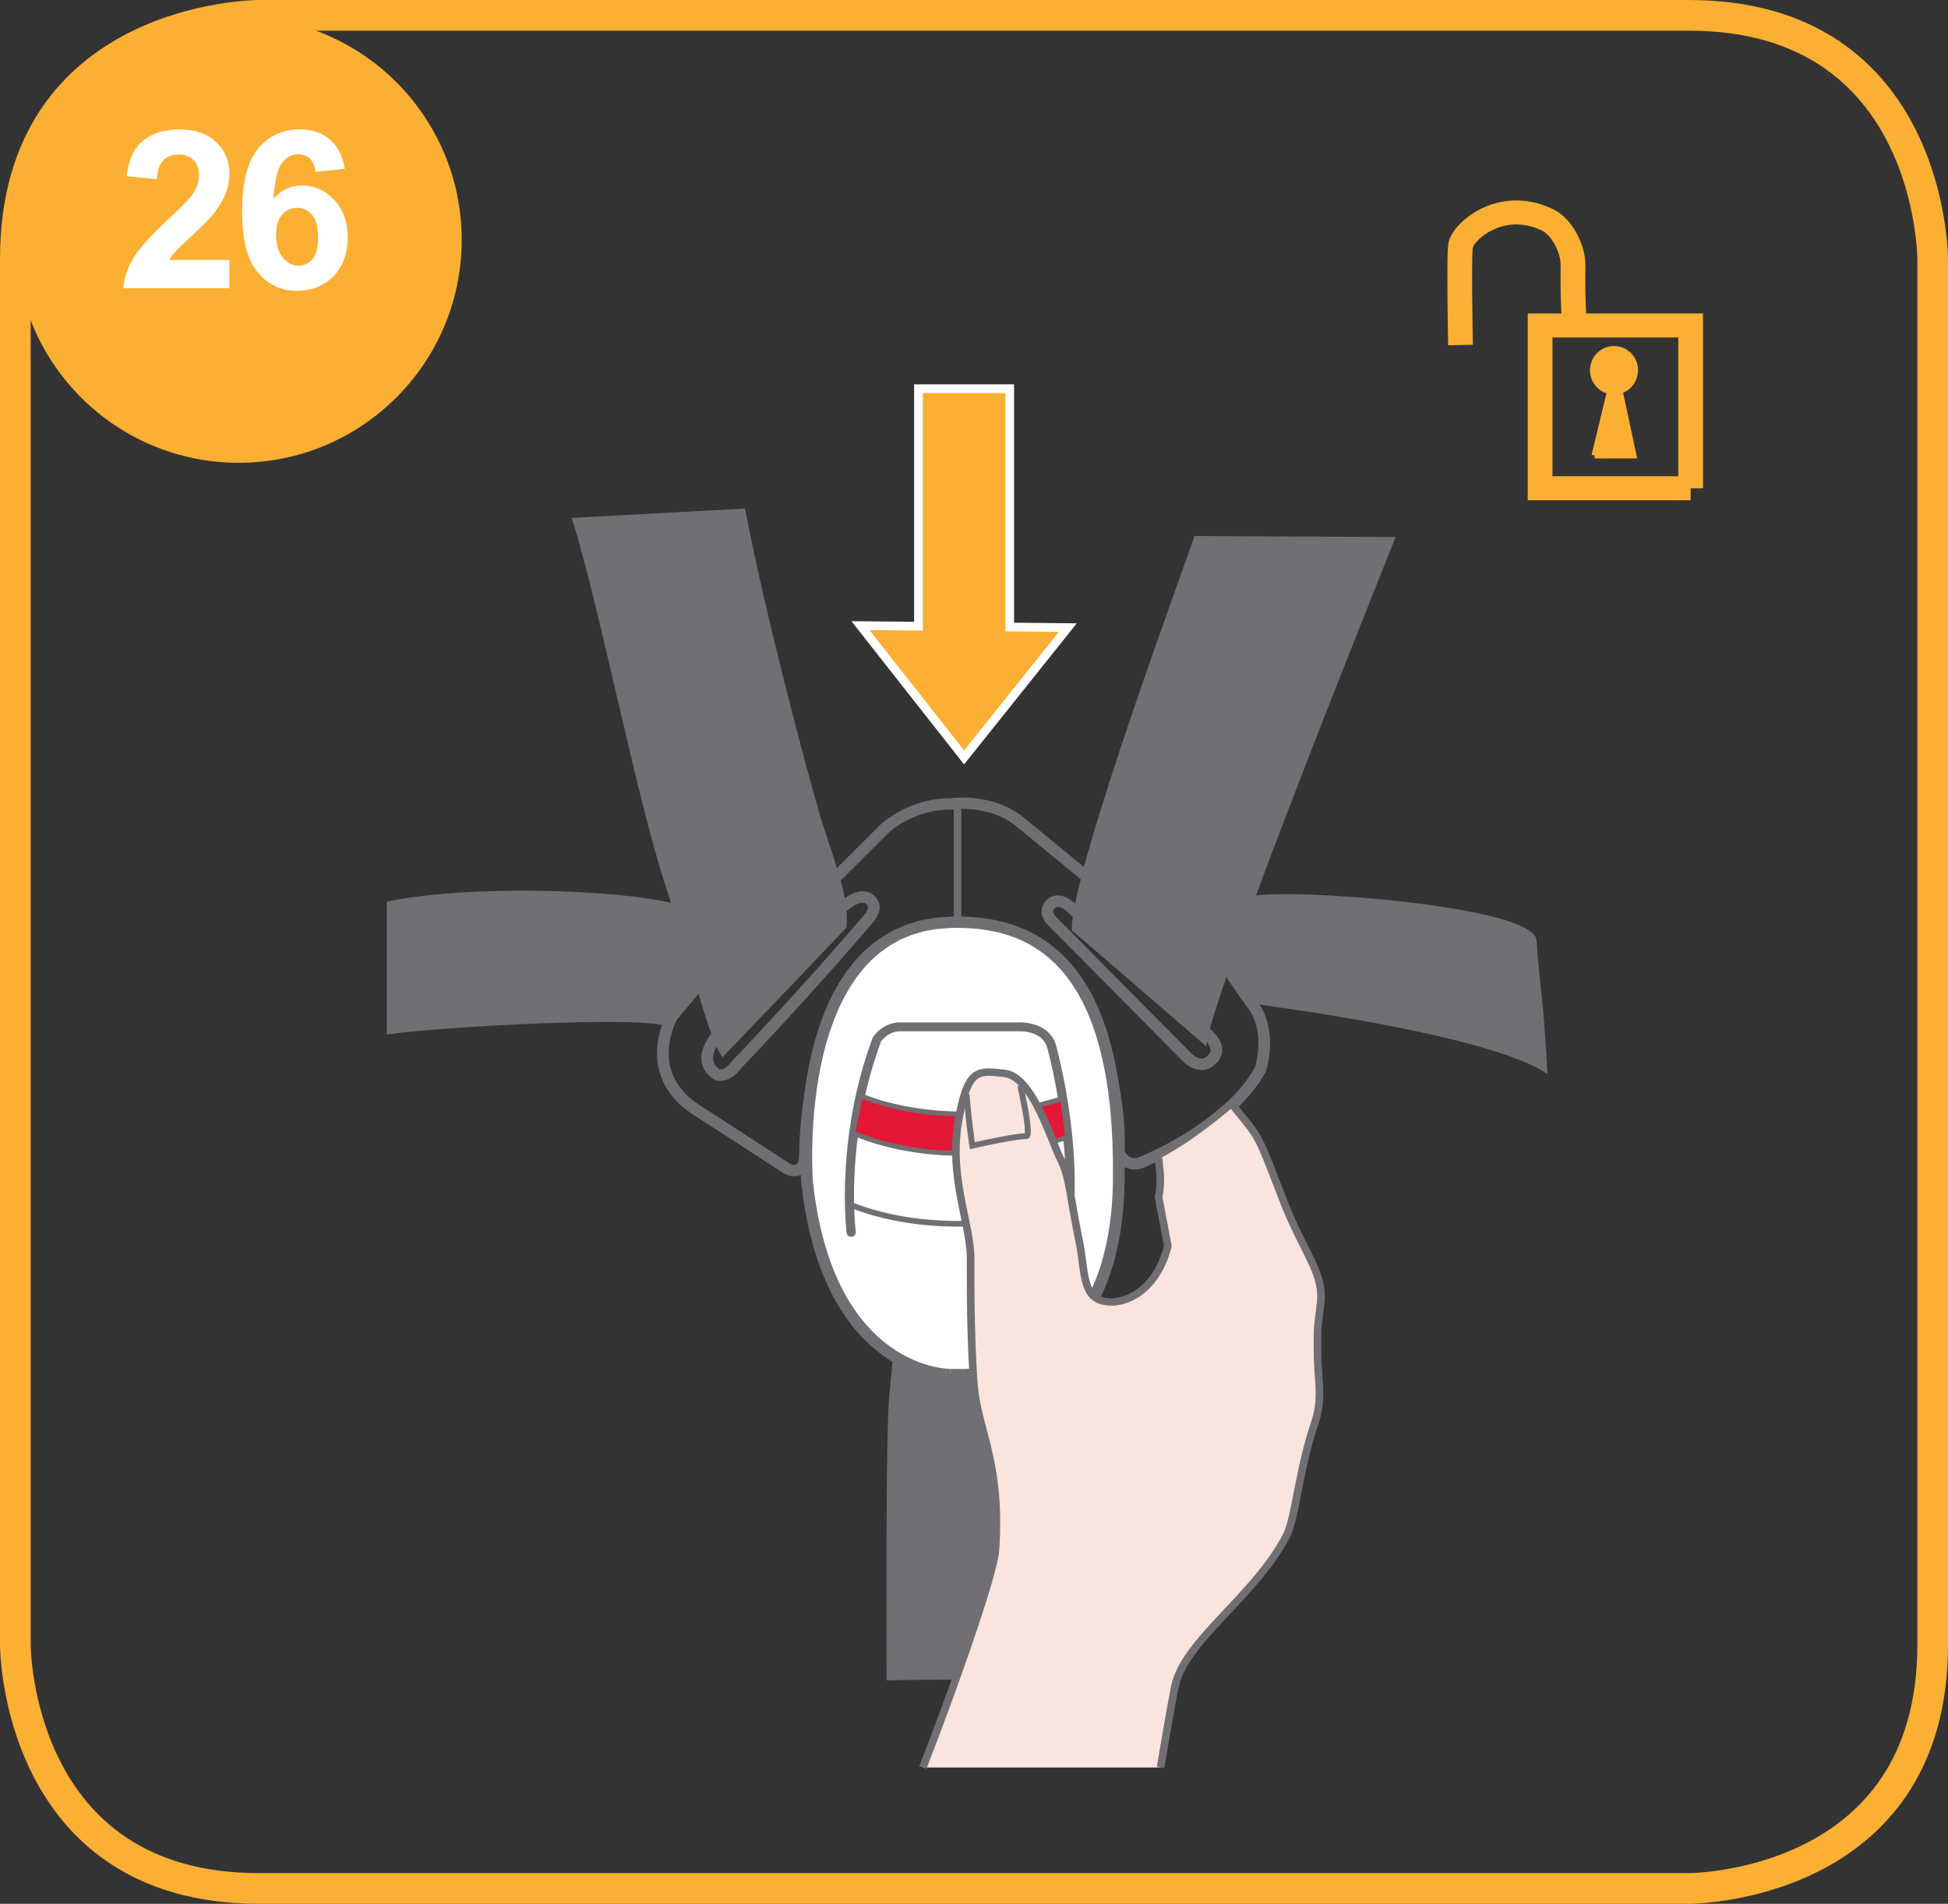 <?xml version="1.0" encoding="UTF-8"?>
<!DOCTYPE svg PUBLIC "-//W3C//DTD SVG 1.1//EN" "http://www.w3.org/Graphics/SVG/1.1/DTD/svg11.dtd">
<!-- Creator: CorelDRAW 2017 -->
<svg xmlns="http://www.w3.org/2000/svg" xml:space="preserve" width="56mm" height="54.74mm" version="1.1" style="shape-rendering:geometricPrecision; text-rendering:geometricPrecision; image-rendering:optimizeQuality; fill-rule:evenodd; clip-rule:evenodd"
viewBox="0 0 1977.4 1932.88"
 xmlns:xlink="http://www.w3.org/1999/xlink">
 <rect x="0" y="0" width="1977.4" height="1932.88" fill="#333333" stroke="none"/>
 <defs>
  <style type="text/css">
   <![CDATA[
    .str0 {stroke:#FBAF33;stroke-width:31.14;stroke-miterlimit:4}
    .str1 {stroke:white;stroke-width:8.83;stroke-miterlimit:4}
    .fil2 {fill:none;fill-rule:nonzero}
    .fil4 {fill:#231915;fill-rule:nonzero}
    .fil3 {fill:#716F73;fill-rule:nonzero}
    .fil5 {fill:#E31736;fill-rule:nonzero}
    .fil7 {fill:#F9E4DE;fill-rule:nonzero}
    .fil0 {fill:#FBAF33;fill-rule:nonzero}
    .fil6 {fill:#FBAF33;fill-rule:nonzero}
    .fil1 {fill:white;fill-rule:nonzero}
   ]]>
  </style>
 </defs>
 <g id="Слой_x0020_1">
  <path class="fil0" d="M242.31 469.84c125.01,0 226.34,-101.33 226.34,-226.34 0,-125.01 -101.33,-226.34 -226.34,-226.34 -125,0 -226.34,101.33 -226.34,226.34 0,125 101.33,226.34 226.34,226.34z"/>
  <path class="fil1" d="M232.86 263.93l0 28.6 -107.86 0c1.14,-10.81 4.64,-21.04 10.49,-30.7 5.85,-9.66 17.42,-22.5 34.64,-38.52 13.86,-12.9 22.37,-21.67 25.49,-26.25 4.26,-6.36 6.36,-12.65 6.36,-18.81 0,-6.86 -1.84,-12.14 -5.53,-15.83 -3.69,-3.69 -8.77,-5.53 -15.25,-5.53 -6.42,0 -11.57,1.91 -15.32,5.78 -3.81,3.88 -6.04,10.3 -6.61,19.26l-30.64 -3.05c1.84,-16.97 7.56,-29.11 17.22,-36.48 9.6,-7.37 21.67,-11.06 36.1,-11.06 15.83,0 28.22,4.26 37.31,12.78 9.09,8.58 13.6,19.19 13.6,31.91 0,7.25 -1.27,14.11 -3.88,20.66 -2.61,6.55 -6.74,13.35 -12.33,20.53 -3.75,4.77 -10.42,11.57 -20.15,20.47 -9.72,8.9 -15.83,14.81 -18.43,17.73 -2.61,2.92 -4.77,5.78 -6.36,8.52l61.14 0zm117.17 -92.61l-29.81 3.31c-0.7,-6.17 -2.61,-10.68 -5.66,-13.6 -3.11,-2.92 -7.06,-4.39 -11.95,-4.39 -6.48,0 -11.95,2.92 -16.46,8.77 -4.51,5.85 -7.31,17.99 -8.52,36.48 7.69,-9.09 17.22,-13.6 28.6,-13.6 12.84,0 23.83,4.89 32.99,14.68 9.15,9.79 13.73,22.44 13.73,37.88 0,16.46 -4.83,29.62 -14.43,39.53 -9.66,9.92 -22.05,14.87 -37.12,14.87 -16.21,0 -29.49,-6.29 -39.92,-18.88 -10.49,-12.58 -15.7,-33.24 -15.7,-61.91 0,-29.43 5.47,-50.59 16.33,-63.62 10.87,-13.03 24.98,-19.51 42.33,-19.51 12.2,0 22.31,3.43 30.32,10.23 7.94,6.86 13.03,16.78 15.25,29.75zm-69.79 67.12c0,9.98 2.29,17.73 6.93,23.14 4.64,5.47 9.85,8.2 15.76,8.2 5.66,0 10.42,-2.22 14.24,-6.67 3.81,-4.45 5.72,-11.76 5.72,-21.93 0,-10.42 -2.03,-18.05 -6.1,-22.94 -4.13,-4.83 -9.22,-7.25 -15.38,-7.25 -5.91,0 -10.93,2.29 -15,6.93 -4.13,4.64 -6.17,11.44 -6.17,20.53z"/>
  <path class="fil2 str0" d="M262.75 15.57c0,0 -247.18,0 -247.18,247.18l0 1407.39c0,0 0,247.17 247.18,247.17l1451.9 0c0,0 247.18,0 247.18,-247.17l0 -1407.39c0,0 0,-247.18 -247.18,-247.18l-1451.9 0z"/>
  <path class="fil3" d="M683.46 917.19c-56.84,-14.29 -208.91,-19.21 -290.81,-1.72l0 134.85c57.8,-8.39 261.13,-18.9 284.99,-8.17 0,0 50.54,-56.41 55.9,-98.58 2.51,-19.84 -50.08,-26.39 -50.08,-26.39z"/>
  <path class="fil3" d="M1272.33 1019.22c0,0 239.84,30.11 298.47,71.27 0,0 -2.51,-50.17 -5.75,-78.66 -3.31,-28.51 -4.74,-47.39 -5.28,-57.15 -1.97,-35.74 -260.48,-53.86 -289.78,-44.35l-37.15 12.43c0,0 -3.82,29.22 6.24,49.6 4.22,8.57 33.27,46.86 33.27,46.86z"/>
  <g>
   <path class="fil3" d="M677.16 1028.96l38.19 -46.02 9.25 7.22 -38.19 46.02 -9.86 -6.34 0.6 -0.89zm-0.6 0.89l0.26 -0.48 0.34 -0.41 -0.6 0.89zm31.32 90.66l-6.6 9.58 -0.11 -0.08 -5.1 -3.71 -4.62 -3.84 -4.16 -3.95 -3.71 -4.05 -3.28 -4.13 -2.87 -4.19 -2.47 -4.24 -2.09 -4.26 -1.74 -4.27 -1.39 -4.25 -1.09 -4.22 -0.79 -4.17 -0.54 -4.1 -0.29 -4.02 -0.07 -3.92 0.12 -3.81 0.29 -3.68 0.43 -3.55 0.56 -3.39 0.66 -3.22 0.73 -3.05 0.79 -2.86 0.82 -2.65 0.83 -2.44 0.81 -2.2 0.78 -1.97 0.73 -1.72 0.65 -1.44 0.55 -1.16 0.43 -0.87 0.29 -0.55 0.15 -0.28 10.46 5.45 -0.03 0.05 -0.21 0.41 -0.35 0.69 -0.46 0.97 -0.55 1.23 -0.62 1.47 -0.68 1.72 -0.72 1.94 -0.73 2.14 -0.72 2.33 -0.69 2.52 -0.64 2.67 -0.57 2.83 -0.49 2.96 -0.37 3.07 -0.25 3.18 -0.11 3.27 0.07 3.34 0.24 3.4 0.44 3.45 0.67 3.49 0.91 3.52 1.16 3.53 1.44 3.54 1.74 3.54 2.06 3.53 2.4 3.51 2.77 3.49 3.16 3.45 3.58 3.41 4.03 3.35 4.51 3.28 -0.11 -0.08zm-6.6 9.58l0.02 0.01 -0.13 -0.09 0.11 0.08zm94.37 61.21l-94.37 -61.21 6.6 -9.58 94.37 61.21 -6.14 9.84 -0.46 -0.27zm0.46 0.27l-0.24 -0.13 -0.22 -0.14 0.46 0.27zm15.15 -18.81l11.87 -0.1 0 0.17 -0.11 2.36 -0.22 2.21 -0.34 2.08 -0.45 1.94 -0.57 1.82 -0.69 1.7 -0.82 1.57 -0.94 1.45 -1.07 1.31 -1.18 1.17 -1.27 1 -1.34 0.83 -1.38 0.66 -1.39 0.5 -1.38 0.35 -1.35 0.22 -1.3 0.11 -1.24 0.02 -1.2 -0.06 -1.14 -0.12 -1.06 -0.17 -0.99 -0.2 -0.92 -0.23 -0.88 -0.25 -0.78 -0.26 -0.7 -0.25 -0.62 -0.24 -0.52 -0.22 -0.46 -0.2 -0.34 -0.16 -0.19 -0.1 -0.21 -0.11 5.68 -10.11 -0.11 -0.06 0.11 0.05 0.13 0.07 0.19 0.08 0.29 0.12 0.33 0.13 0.38 0.14 0.42 0.14 0.43 0.13 0.48 0.12 0.48 0.11 0.48 0.07 0.46 0.05 0.45 0.02 0.43 -0 0.38 -0.03 0.34 -0.05 0.3 -0.08 0.26 -0.09 0.24 -0.11 0.23 -0.14 0.24 -0.18 0.25 -0.25 0.28 -0.35 0.3 -0.46 0.32 -0.62 0.32 -0.78 0.3 -0.97 0.27 -1.17 0.22 -1.37 0.16 -1.58 0.08 -1.8 0 0.17zm11.87 -0.1l0 0.12 0 0.05 0 -0.17zm36.22 -159.14l5.96 9.96 1.11 -0.8 -3.86 3.85 -3.65 4.23 -3.44 4.59 -3.22 4.91 -3.02 5.2 -2.81 5.47 -2.62 5.7 -2.42 5.89 -2.22 6.05 -2.04 6.17 -1.87 6.26 -1.69 6.32 -1.53 6.33 -1.37 6.32 -1.23 6.27 -1.08 6.19 -0.96 6.07 -0.83 5.92 -0.72 5.74 -0.61 5.52 -0.51 5.27 -0.42 4.98 -0.34 4.67 -0.26 4.31 -0.2 3.92 -0.15 3.51 -0.1 3.05 -0.06 2.56 -0.04 2.05 -0.01 1.49 0 0.91 -0 0.27 -11.87 0.1 -0 -0.37 0 -0.98 0.01 -1.58 0.04 -2.13 0.06 -2.66 0.11 -3.15 0.15 -3.61 0.21 -4.04 0.27 -4.43 0.35 -4.79 0.43 -5.11 0.53 -5.41 0.62 -5.67 0.74 -5.9 0.85 -6.1 0.99 -6.26 1.12 -6.39 1.27 -6.49 1.43 -6.56 1.6 -6.59 1.77 -6.6 1.96 -6.57 2.15 -6.51 2.37 -6.42 2.59 -6.3 2.81 -6.13 3.06 -5.95 3.32 -5.73 3.6 -5.48 3.89 -5.19 4.19 -4.86 4.51 -4.5 1.11 -0.8zm-1.11 0.8l0.5 -0.46 0.6 -0.34 -1.11 0.8zm65.1 -5.76l-11.87 0.05 5.72 5.73 -3.14 -0.07 -3.04 -0.01 -2.96 0.05 -2.86 0.11 -2.77 0.16 -2.67 0.2 -2.58 0.26 -2.49 0.29 -2.4 0.33 -2.29 0.36 -2.2 0.39 -2.1 0.41 -2 0.43 -1.91 0.45 -1.8 0.45 -1.7 0.47 -1.61 0.47 -1.5 0.46 -1.39 0.46 -1.31 0.45 -1.19 0.43 -1.07 0.41 -0.99 0.39 -0.88 0.37 -0.77 0.34 -0.66 0.3 -0.54 0.25 -0.44 0.21 -0.32 0.16 -0.23 0.12 -0.12 0.07 0.04 -0.02 -5.96 -9.96 0.16 -0.08 0.22 -0.12 0.35 -0.18 0.48 -0.24 0.59 -0.29 0.71 -0.33 0.82 -0.37 0.93 -0.4 1.03 -0.43 1.15 -0.46 1.27 -0.48 1.37 -0.5 1.47 -0.51 1.6 -0.52 1.7 -0.52 1.79 -0.52 1.91 -0.52 2.01 -0.51 2.12 -0.5 2.22 -0.48 2.32 -0.46 2.43 -0.43 2.52 -0.4 2.62 -0.36 2.72 -0.32 2.83 -0.28 2.92 -0.23 3.01 -0.18 3.11 -0.12 3.21 -0.06 3.3 0.01 3.39 0.08 5.72 5.73zm-5.72 -5.73l5.7 0.2 0.02 5.53 -5.72 -5.73zm-5.67 116.9l-0.48 -111.12 11.87 -0.05 0.48 111.12 -0.06 0.89 -11.81 -0.84zm11.87 -0.05l0 0.47 -0.07 0.42 0.06 -0.89zm3.61 12.48l-7.68 8.78 0.24 0.19 -0.99 -0.79 -0.9 -0.83 -0.83 -0.86 -0.76 -0.9 -0.68 -0.91 -0.62 -0.94 -0.54 -0.94 -0.49 -0.94 -0.43 -0.95 -0.37 -0.93 -0.32 -0.93 -0.27 -0.9 -0.24 -0.91 -0.2 -0.89 -0.16 -0.85 -0.13 -0.82 -0.1 -0.81 -0.08 -0.8 -0.05 -0.74 -0.03 -0.69 -0.02 -0.69 0 -0.65 0.01 -0.58 0.02 -0.55 0.02 -0.51 0.03 -0.43 0.03 -0.42 0.04 -0.33 0.03 -0.28 0.04 -0.3 0.01 -0.08 0.01 -0.12 11.74 1.72 0.01 -0.06 -0.01 0.11 -0 0.01 -0.01 0.15 -0.02 0.2 -0.02 0.22 -0.02 0.29 -0.02 0.31 -0.01 0.35 -0.01 0.4 0 0.39 0.01 0.42 0.02 0.48 0.03 0.48 0.04 0.46 0.07 0.49 0.08 0.52 0.1 0.51 0.11 0.49 0.13 0.48 0.15 0.51 0.16 0.47 0.19 0.47 0.19 0.44 0.22 0.42 0.24 0.41 0.25 0.37 0.28 0.37 0.28 0.34 0.31 0.32 0.33 0.3 0.36 0.29 0.24 0.19zm-0.24 -0.19l0.1 0.07 0.14 0.12 -0.24 -0.19zm16.68 28.84l-24.12 -19.87 7.68 -8.78 24.12 19.87 2.09 4.57 -9.78 4.21zm7.68 -8.78l2.19 1.8 -0.09 2.77 -2.09 -4.57zm-10.93 39.45l1.15 -35.24 11.87 0.36 -1.15 35.24 -6.21 5.57 -5.66 -5.93zm11.87 0.36l-0.19 5.85 -6.02 -0.28 6.21 -5.57zm-22.02 20.56l-10.58 5.24 -0.16 -0.33 -1.06 -2.62 -0.81 -2.54 -0.56 -2.46 -0.31 -2.39 -0.04 -2.31 0.22 -2.23 0.48 -2.13 0.73 -2 0.96 -1.85 1.15 -1.67 1.3 -1.48 1.42 -1.3 1.5 -1.13 1.54 -0.96 1.57 -0.83 1.59 -0.71 1.59 -0.59 1.57 -0.5 1.55 -0.41 1.51 -0.34 1.47 -0.27 1.41 -0.22 1.35 -0.17 1.26 -0.13 1.18 -0.08 1.06 -0.06 0.95 -0.04 0.82 -0.01 0.67 -0 0.53 0.01 0.32 0.01 0.19 0.01 -0.56 11.5 0.01 0 -0.22 -0 -0.33 -0.01 -0.49 0 -0.62 0.01 -0.72 0.03 -0.83 0.04 -0.89 0.07 -0.96 0.09 -1.01 0.13 -1.05 0.16 -1.06 0.2 -1.07 0.24 -1.05 0.28 -1.01 0.32 -0.97 0.36 -0.89 0.4 -0.82 0.43 -0.73 0.46 -0.63 0.47 -0.53 0.48 -0.44 0.5 -0.36 0.52 -0.29 0.55 -0.23 0.64 -0.17 0.74 -0.09 0.88 0.02 1.06 0.16 1.25 0.34 1.46 0.54 1.67 0.77 1.88 -0.16 -0.33zm-10.58 5.24l-0.08 -0.15 -0.08 -0.18 0.16 0.33zm36.16 15.43l0.22 11.52 0.17 -0.01 -2.2 0.01 -2.15 -0.18 -2.09 -0.35 -2.02 -0.49 -1.95 -0.63 -1.87 -0.75 -1.79 -0.85 -1.71 -0.94 -1.64 -1.02 -1.57 -1.08 -1.5 -1.14 -1.42 -1.17 -1.36 -1.2 -1.3 -1.23 -1.23 -1.25 -1.17 -1.25 -1.1 -1.24 -1.04 -1.24 -0.97 -1.21 -0.91 -1.18 -0.85 -1.14 -0.77 -1.09 -0.71 -1.03 -0.65 -0.97 -0.57 -0.9 -0.5 -0.8 -0.44 -0.73 -0.36 -0.61 -0.28 -0.48 -0.23 -0.4 -0.14 -0.26 -0.07 -0.12 10.58 -5.24 0.01 0.02 0.08 0.15 0.15 0.27 0.24 0.41 0.29 0.5 0.35 0.58 0.42 0.68 0.49 0.76 0.54 0.82 0.61 0.88 0.66 0.93 0.71 0.96 0.77 0.99 0.82 1.02 0.86 1.02 0.9 1.02 0.95 1.02 0.98 0.99 1.02 0.96 1.06 0.94 1.08 0.89 1.09 0.83 1.11 0.77 1.13 0.7 1.14 0.62 1.14 0.54 1.14 0.46 1.14 0.37 1.13 0.28 1.14 0.19 1.13 0.1 1.15 0 0.17 -0.01zm-0.17 0.01l0.15 -0.01 0.01 0 -0.17 0.01zm29.1 -9.41l-10.79 4.8 10.4 0.7 -0.96 1.38 -1.01 1.3 -1.05 1.22 -1.09 1.14 -1.12 1.07 -1.14 0.99 -1.15 0.91 -1.17 0.84 -1.17 0.78 -1.18 0.71 -1.18 0.65 -1.16 0.59 -1.15 0.53 -1.13 0.48 -1.11 0.43 -1.08 0.38 -1.05 0.34 -1.02 0.3 -0.98 0.26 -0.92 0.22 -0.9 0.2 -0.84 0.16 -0.77 0.13 -0.73 0.11 -0.66 0.09 -0.6 0.07 -0.53 0.05 -0.47 0.04 -0.37 0.02 -0.24 0.01 -0.2 0.01 -0.18 0 -0.22 -11.52 -0.1 0 0.06 -0 0.18 -0.01 0.2 -0.01 0.25 -0.02 0.32 -0.03 0.39 -0.05 0.44 -0.06 0.48 -0.07 0.55 -0.1 0.58 -0.11 0.61 -0.13 0.67 -0.16 0.68 -0.18 0.71 -0.21 0.73 -0.23 0.75 -0.26 0.77 -0.3 0.77 -0.32 0.79 -0.36 0.78 -0.4 0.78 -0.43 0.77 -0.47 0.77 -0.51 0.76 -0.55 0.75 -0.59 0.73 -0.63 0.71 -0.68 0.69 -0.72 0.67 -0.78 0.65 -0.83 0.62 -0.9 10.4 0.7zm-10.4 -0.7l5.86 -8.88 4.53 9.59 -10.4 -0.7zm32.56 5.6l5.41 10.25 -1.44 0.5 -2.43 0.47 -2.34 0.37 -2.25 0.26 -2.15 0.17 -2.07 0.08 -1.99 -0.01 -1.9 -0.09 -1.81 -0.18 -1.73 -0.24 -1.65 -0.32 -1.56 -0.38 -1.48 -0.44 -1.4 -0.49 -1.32 -0.54 -1.23 -0.57 -1.15 -0.61 -1.07 -0.63 -0.98 -0.65 -0.9 -0.66 -0.83 -0.67 -0.75 -0.66 -0.67 -0.64 -0.6 -0.64 -0.53 -0.6 -0.48 -0.58 -0.4 -0.53 -0.35 -0.5 -0.29 -0.45 -0.22 -0.36 -0.18 -0.31 -0.11 -0.21 -0.12 -0.25 10.79 -4.8 -0.09 -0.18 0 0 0.01 0.03 0.06 0.1 0.07 0.12 0.11 0.15 0.15 0.2 0.18 0.22 0.23 0.26 0.27 0.28 0.32 0.3 0.36 0.32 0.4 0.32 0.46 0.34 0.51 0.34 0.56 0.34 0.62 0.33 0.69 0.32 0.75 0.31 0.82 0.29 0.91 0.27 0.99 0.24 1.07 0.2 1.16 0.17 1.26 0.12 1.35 0.07 1.45 0.01 1.56 -0.06 1.67 -0.13 1.78 -0.21 1.89 -0.3 2.01 -0.39 -1.44 0.5zm5.41 10.25l-0.68 0.34 -0.76 0.16 1.44 -0.5zm16.03 -33.78l11.86 0.65 -0.42 1.83 -0.88 2.03 -0.93 1.97 -0.97 1.89 -1.01 1.81 -1.04 1.73 -1.07 1.67 -1.09 1.59 -1.1 1.51 -1.12 1.45 -1.12 1.37 -1.13 1.31 -1.12 1.24 -1.12 1.17 -1.11 1.1 -1.08 1.03 -1.07 0.97 -1.05 0.91 -1.02 0.84 -0.97 0.78 -0.94 0.72 -0.9 0.66 -0.84 0.6 -0.79 0.54 -0.74 0.49 -0.67 0.42 -0.6 0.37 -0.54 0.32 -0.44 0.25 -0.38 0.22 -0.33 0.18 -0.16 0.08 -0.14 0.07 -5.41 -10.25 -0.05 0.02 0.12 -0.06 0.12 -0.06 0.23 -0.13 0.32 -0.18 0.37 -0.22 0.45 -0.28 0.51 -0.32 0.57 -0.37 0.62 -0.43 0.67 -0.48 0.71 -0.53 0.75 -0.58 0.8 -0.64 0.82 -0.68 0.85 -0.74 0.88 -0.79 0.9 -0.85 0.91 -0.9 0.91 -0.96 0.93 -1.02 0.93 -1.08 0.93 -1.14 0.92 -1.19 0.91 -1.25 0.9 -1.31 0.87 -1.37 0.86 -1.44 0.83 -1.49 0.81 -1.56 0.77 -1.61 0.73 -1.69 -0.42 1.83zm11.86 0.65l-0.06 0.95 -0.36 0.88 0.42 -1.83zm-37.19 -15.17l11.86 -0.54 -6.53 -5.46 2.65 -0.2 2.52 -0.08 2.39 0.04 2.26 0.16 2.14 0.26 2.03 0.37 1.93 0.48 1.8 0.58 1.68 0.67 1.57 0.76 1.46 0.84 1.35 0.93 1.22 0.98 1.09 1.02 0.99 1.06 0.87 1.09 0.76 1.09 0.65 1.09 0.55 1.07 0.46 1.05 0.38 1.02 0.31 0.99 0.24 0.91 0.19 0.86 0.14 0.81 0.1 0.73 0.06 0.66 0.04 0.58 0.01 0.49 0 0.34 -0 0.25 -0.01 0.28 -11.86 -0.65 -0 0.18 -0 -0.05 0 -0.13 -0.01 -0.15 -0.01 -0.21 -0.03 -0.27 -0.04 -0.32 -0.06 -0.36 -0.09 -0.4 -0.11 -0.43 -0.13 -0.43 -0.17 -0.44 -0.2 -0.46 -0.23 -0.46 -0.27 -0.45 -0.31 -0.46 -0.35 -0.44 -0.4 -0.43 -0.47 -0.44 -0.52 -0.42 -0.59 -0.4 -0.69 -0.4 -0.79 -0.38 -0.9 -0.36 -1.03 -0.33 -1.15 -0.29 -1.3 -0.24 -1.46 -0.18 -1.62 -0.11 -1.78 -0.03 -1.95 0.06 -2.13 0.17 -6.53 -5.46zm6.53 5.46l-6.23 0.61 -0.3 -6.07 6.53 5.46zm3.58 -41.92l1.75 35.92 -11.86 0.54 -1.75 -35.92 1.72 -4.33 10.14 3.79zm-11.86 0.54l-0.12 -2.53 1.84 -1.8 -1.72 4.33zm30.1 -15.72l-19.96 19.51 -8.43 -8.11 19.96 -19.51 0.82 -0.67 7.61 8.78zm-8.43 -8.11l0.38 -0.37 0.43 -0.29 -0.82 0.67zm5.57 -16.76l11.86 -0.46 0 0 0.04 1.62 -0.01 1.57 -0.06 1.52 -0.11 1.45 -0.16 1.39 -0.2 1.36 -0.24 1.29 -0.27 1.24 -0.31 1.2 -0.34 1.13 -0.36 1.08 -0.39 1.01 -0.41 0.97 -0.43 0.93 -0.44 0.87 -0.44 0.81 -0.46 0.77 -0.46 0.72 -0.46 0.66 -0.45 0.61 -0.46 0.58 -0.43 0.51 -0.41 0.46 -0.41 0.43 -0.36 0.36 -0.35 0.34 -0.35 0.31 -0.28 0.24 -0.25 0.2 -0.2 0.16 -0.18 0.13 -0.16 0.11 -6.79 -9.45 -0.12 0.08 -0.04 0.03 0.01 -0 0.04 -0.04 0.08 -0.07 0.07 -0.06 0.12 -0.12 0.17 -0.16 0.16 -0.17 0.19 -0.22 0.21 -0.24 0.22 -0.27 0.23 -0.32 0.25 -0.36 0.25 -0.38 0.25 -0.43 0.26 -0.47 0.26 -0.52 0.25 -0.54 0.25 -0.6 0.25 -0.65 0.24 -0.7 0.23 -0.75 0.2 -0.78 0.19 -0.85 0.17 -0.9 0.14 -0.95 0.11 -1.02 0.08 -1.07 0.05 -1.12 0.01 -1.19 -0.03 -1.26 0 0zm1.59 -117.49l0.49 11.51 5.68 -5.96 0.01 0.28 0.03 0.81 0.04 1.3 0.06 1.76 0.08 2.2 0.09 2.6 0.11 2.96 0.12 3.31 0.13 3.61 0.14 3.88 0.15 4.12 0.16 4.33 0.16 4.5 0.17 4.64 0.17 4.76 0.17 4.83 0.18 4.88 0.18 4.89 0.18 4.87 0.18 4.82 0.17 4.74 0.17 4.62 0.17 4.47 0.16 4.3 0.15 4.08 0.14 3.83 0.13 3.56 0.12 3.26 0.11 2.91 0.1 2.54 0.08 2.13 0.07 1.69 -11.86 0.46 -0.07 -1.71 -0.08 -2.14 -0.1 -2.55 -0.11 -2.91 -0.12 -3.26 -0.13 -3.56 -0.14 -3.85 -0.15 -4.08 -0.16 -4.29 -0.17 -4.48 -0.17 -4.62 -0.17 -4.74 -0.18 -4.82 -0.18 -4.87 -0.18 -4.89 -0.18 -4.88 -0.17 -4.83 -0.17 -4.75 -0.17 -4.65 -0.16 -4.5 -0.16 -4.33 -0.15 -4.12 -0.14 -3.88 -0.13 -3.61 -0.12 -3.3 -0.11 -2.97 -0.09 -2.6 -0.08 -2.2 -0.06 -1.77 -0.05 -1.3 -0.02 -0.8 -0.01 -0.28 5.68 -5.96zm-5.68 5.96l-0.2 -5.72 5.89 -0.24 -5.68 5.96zm83.05 19.45l-10.14 5.99 0.65 0.85 -1.94 -1.95 -2.08 -1.84 -2.2 -1.72 -2.33 -1.61 -2.43 -1.5 -2.54 -1.39 -2.62 -1.29 -2.69 -1.19 -2.74 -1.09 -2.79 -1 -2.81 -0.9 -2.84 -0.82 -2.84 -0.73 -2.81 -0.65 -2.79 -0.57 -2.75 -0.5 -2.68 -0.43 -2.61 -0.37 -2.53 -0.31 -2.42 -0.25 -2.31 -0.2 -2.18 -0.16 -2.03 -0.12 -1.87 -0.08 -1.7 -0.06 -1.51 -0.03 -1.32 -0.01 -1.09 -0 -0.87 0.01 -0.62 0.01 -0.36 0.01 -0.09 0 -0.49 -11.51 0.19 -0 0.47 -0.02 0.73 -0.01 0.99 -0.01 1.22 0 1.44 0.01 1.65 0.04 1.84 0.06 2.03 0.09 2.2 0.13 2.35 0.17 2.5 0.22 2.63 0.28 2.73 0.34 2.84 0.4 2.93 0.47 3 0.54 3.06 0.62 3.12 0.72 3.15 0.81 3.17 0.91 3.18 1.02 3.17 1.13 3.17 1.26 3.13 1.39 3.08 1.52 3.03 1.67 2.96 1.82 2.86 1.98 2.76 2.15 2.63 2.33 2.49 2.51 0.65 0.85zm-0.65 -0.85l0.36 0.39 0.29 0.46 -0.65 -0.85zm34.61 131.24l-11.87 0.08 0 0.16 -0.34 -7.21 -0.49 -7.03 -0.62 -6.84 -0.76 -6.66 -0.87 -6.46 -0.97 -6.27 -1.07 -6.07 -1.15 -5.87 -1.23 -5.66 -1.29 -5.46 -1.34 -5.24 -1.39 -5.03 -1.42 -4.82 -1.44 -4.59 -1.45 -4.37 -1.45 -4.14 -1.45 -3.92 -1.43 -3.68 -1.39 -3.45 -1.36 -3.21 -1.31 -2.97 -1.24 -2.72 -1.17 -2.47 -1.09 -2.21 -1 -1.97 -0.89 -1.71 -0.78 -1.44 -0.66 -1.18 -0.52 -0.91 -0.38 -0.65 -0.23 -0.38 -0.04 -0.06 10.14 -5.99 0.14 0.23 0.28 0.46 0.44 0.74 0.59 1.02 0.73 1.3 0.84 1.57 0.96 1.83 1.06 2.09 1.16 2.36 1.24 2.62 1.31 2.86 1.37 3.11 1.42 3.36 1.47 3.61 1.49 3.85 1.51 4.09 1.52 4.32 1.51 4.55 1.5 4.78 1.48 5.01 1.44 5.22 1.4 5.45 1.33 5.66 1.27 5.87 1.2 6.08 1.11 6.29 1.01 6.49 0.9 6.69 0.78 6.89 0.65 7.08 0.51 7.28 0.35 7.46 0 0.16zm-0 -0.16l0 0.08 0 0.08 -0 -0.16zm-0.57 16.45l-10.73 4.94 -0.57 -2.52 0.01 -0.78 0.01 -0.78 0 -0.81 0.01 -0.81 0 -0.8 0 -0.8 0 -0.81 0 -0.81 -0 -0.79 0 -0.79 0 -0.78 0 -0.77 0 -0.75 0 -0.72 -0 -0.71 0 -0.7 -0 -0.65 -0 -0.66 0 -0.61 -0 -0.56 -0 -0.56 0 -0.51 -0 -0.45 -0 -0.45 0 -0.39 -0 -0.32 -0 -0.32 -0 -0.29 0 -0.14 -0 -0.12 -0 -0.18 0 0.01 11.87 -0.08 0 0.07 -0 0.01 0 0.17 0 0.25 -0 0.22 0 0.27 0 0.38 0 0.4 0 0.42 0 0.49 0 0.52 0 0.53 0 0.6 0 0.62 0 0.62 0 0.69 0 0.7 0 0.71 0 0.75 0 0.75 0 0.77 0 0.78 0 0.79 -0 0.81 -0 0.81 0 0.81 -0 0.83 -0 0.82 -0.01 0.81 -0 0.81 -0.01 0.81 -0.01 0.79 -0.57 -2.52zm-10.73 4.94l-0.59 -1.19 0.01 -1.33 0.57 2.52zm23.58 2.25l4.41 10.7 -0.84 0.25 -1.66 0.32 -1.63 0.22 -1.61 0.1 -1.57 -0.01 -1.51 -0.11 -1.48 -0.2 -1.42 -0.29 -1.35 -0.37 -1.3 -0.44 -1.23 -0.51 -1.15 -0.56 -1.1 -0.6 -1.04 -0.65 -0.96 -0.67 -0.9 -0.68 -0.84 -0.7 -0.78 -0.71 -0.73 -0.71 -0.66 -0.69 -0.61 -0.68 -0.56 -0.67 -0.51 -0.64 -0.47 -0.62 -0.41 -0.58 -0.36 -0.54 -0.32 -0.49 -0.27 -0.44 -0.23 -0.39 -0.19 -0.34 -0.11 -0.21 -0.1 -0.18 -0.09 -0.18 10.73 -4.94 -0.05 -0.1 0.02 0.04 0.08 0.14 0.08 0.14 0.12 0.2 0.15 0.25 0.18 0.29 0.22 0.32 0.24 0.34 0.28 0.37 0.31 0.39 0.33 0.4 0.37 0.41 0.4 0.42 0.41 0.4 0.44 0.4 0.46 0.38 0.48 0.37 0.5 0.35 0.5 0.31 0.54 0.3 0.56 0.27 0.56 0.23 0.59 0.2 0.62 0.17 0.63 0.13 0.66 0.09 0.71 0.05 0.74 0.01 0.78 -0.05 0.85 -0.11 0.91 -0.18 -0.84 0.25zm4.41 10.7l-0.39 0.15 -0.44 0.1 0.84 -0.25zm115.53 -102.76l11.31 3.52 -0.4 0.92 -3.4 5.87 -3.71 5.7 -4 5.52 -4.25 5.34 -4.47 5.16 -4.67 4.99 -4.85 4.81 -4.98 4.63 -5.1 4.46 -5.19 4.28 -5.25 4.1 -5.28 3.93 -5.29 3.75 -5.27 3.57 -5.22 3.39 -5.15 3.21 -5.05 3.02 -4.92 2.84 -4.76 2.66 -4.59 2.48 -4.37 2.28 -4.14 2.1 -3.88 1.91 -3.59 1.71 -3.27 1.52 -2.93 1.32 -2.56 1.13 -2.16 0.93 -1.73 0.73 -1.29 0.53 -0.79 0.32 -0.32 0.13 -4.41 -10.7 0.2 -0.08 0.73 -0.29 1.2 -0.49 1.64 -0.69 2.07 -0.89 2.45 -1.08 2.82 -1.27 3.16 -1.47 3.47 -1.66 3.75 -1.84 4.01 -2.03 4.24 -2.21 4.43 -2.39 4.62 -2.57 4.76 -2.75 4.88 -2.92 4.96 -3.1 5.04 -3.26 5.07 -3.44 5.08 -3.6 5.06 -3.76 5.01 -3.92 4.94 -4.08 4.84 -4.23 4.71 -4.38 4.56 -4.53 4.37 -4.67 4.17 -4.81 3.93 -4.94 3.68 -5.07 3.39 -5.2 3.09 -5.33 -0.4 0.92zm11.31 3.52l-0.16 0.47 -0.24 0.45 0.4 -0.92zm-20.9 -66.92l9.86 -6.42 -0.36 -0.47 2.34 2.92 2.11 2.99 1.89 3.04 1.68 3.09 1.48 3.12 1.28 3.15 1.1 3.15 0.93 3.14 0.77 3.13 0.62 3.11 0.48 3.07 0.36 3.03 0.24 2.98 0.14 2.91 0.04 2.84 -0.04 2.76 -0.12 2.66 -0.18 2.56 -0.23 2.45 -0.27 2.33 -0.31 2.21 -0.33 2.07 -0.35 1.92 -0.35 1.77 -0.35 1.6 -0.33 1.42 -0.32 1.25 -0.28 1.04 -0.24 0.84 -0.19 0.64 -0.12 0.4 -0.07 0.2 -11.31 -3.52 0.01 -0.03 0.09 -0.29 0.15 -0.49 0.19 -0.7 0.24 -0.9 0.27 -1.07 0.3 -1.26 0.31 -1.41 0.31 -1.57 0.31 -1.72 0.3 -1.84 0.28 -1.97 0.24 -2.08 0.21 -2.19 0.16 -2.28 0.1 -2.36 0.04 -2.43 -0.04 -2.49 -0.12 -2.55 -0.21 -2.58 -0.31 -2.61 -0.41 -2.63 -0.53 -2.64 -0.65 -2.64 -0.78 -2.64 -0.91 -2.62 -1.06 -2.59 -1.21 -2.56 -1.37 -2.52 -1.53 -2.47 -1.71 -2.42 -1.9 -2.36 -0.36 -0.47zm0.36 0.47l-0.18 -0.22 -0.18 -0.25 0.36 0.47zm-16.06 -43.79l25.55 36.9 -9.86 6.42 -25.55 -36.9 9.86 -6.42z"/>
  </g>
  <g>
   <path class="fil3" d="M1070.8 921.98l-8.58 -7.96 -0 0 1.41 -1.29 1.51 -1.11 1.61 -0.91 1.68 -0.71 1.72 -0.5 1.72 -0.29 1.71 -0.1 1.66 0.07 1.59 0.22 1.55 0.34 1.48 0.44 1.4 0.52 1.36 0.6 1.3 0.66 1.24 0.7 1.2 0.75 1.15 0.77 1.1 0.79 1.06 0.81 1.01 0.81 0.96 0.81 0.9 0.79 0.86 0.78 0.81 0.76 0.74 0.71 0.68 0.67 0.61 0.62 0.55 0.55 0.48 0.49 0.38 0.4 0.27 0.27 0.13 0.13 -8.21 8.33 -0.4 -0.38 -0.4 -0.41 -0.42 -0.43 -0.45 -0.46 -0.51 -0.52 -0.55 -0.56 -0.6 -0.58 -0.64 -0.62 -0.67 -0.62 -0.71 -0.64 -0.75 -0.65 -0.77 -0.65 -0.78 -0.63 -0.8 -0.61 -0.82 -0.59 -0.81 -0.55 -0.81 -0.5 -0.81 -0.46 -0.77 -0.39 -0.75 -0.33 -0.72 -0.27 -0.66 -0.2 -0.59 -0.13 -0.55 -0.07 -0.48 -0.02 -0.41 0.02 -0.38 0.06 -0.36 0.1 -0.36 0.15 -0.4 0.23 -0.44 0.32 -0.5 0.46 -0 0zm2.52 10.23l-8.56 7.98 0.41 0.38 -0.1 -0.08 -0.16 -0.13 -0.23 -0.21 -0.24 -0.22 -0.32 -0.3 -0.37 -0.37 -0.39 -0.4 -0.43 -0.47 -0.44 -0.5 -0.46 -0.55 -0.49 -0.62 -0.48 -0.66 -0.49 -0.7 -0.48 -0.76 -0.47 -0.8 -0.47 -0.88 -0.42 -0.92 -0.4 -0.96 -0.35 -1.03 -0.29 -1.07 -0.23 -1.13 -0.15 -1.19 -0.05 -1.23 0.05 -1.27 0.17 -1.3 0.29 -1.31 0.42 -1.32 0.55 -1.29 0.68 -1.28 0.82 -1.24 0.93 -1.2 1.06 -1.15 8.58 7.96 -0.46 0.5 -0.36 0.46 -0.27 0.42 -0.2 0.38 -0.15 0.35 -0.1 0.32 -0.07 0.31 -0.04 0.31 -0.01 0.3 0.02 0.33 0.04 0.32 0.07 0.36 0.11 0.38 0.13 0.38 0.16 0.4 0.19 0.4 0.2 0.38 0.24 0.41 0.25 0.4 0.26 0.38 0.27 0.37 0.26 0.34 0.28 0.32 0.26 0.3 0.24 0.25 0.22 0.23 0.18 0.18 0.16 0.15 0.15 0.14 0.06 0.06 0.03 0.02 -0.03 -0.03 0.41 0.38zm-0.41 -0.38l0.2 0.17 0.21 0.21 -0.41 -0.38zm128.79 146.58l-136.93 -138.22 8.56 -7.98 136.93 138.22 -8.48 8.06 -0.08 -0.08zm0.08 0.08l-0.08 -0.08 0.15 0.15 -0.07 -0.07zm24 -6.81l6.5 9.64 0.99 -0.78 -1.31 1.2 -1.37 1.07 -1.42 0.92 -1.45 0.78 -1.5 0.64 -1.5 0.49 -1.5 0.36 -1.49 0.22 -1.46 0.1 -1.43 -0.01 -1.38 -0.11 -1.32 -0.19 -1.28 -0.26 -1.23 -0.33 -1.15 -0.37 -1.11 -0.42 -1.06 -0.45 -0.99 -0.47 -0.94 -0.49 -0.88 -0.5 -0.83 -0.5 -0.77 -0.49 -0.71 -0.48 -0.65 -0.47 -0.55 -0.42 -0.52 -0.41 -0.47 -0.38 -0.38 -0.32 -0.32 -0.28 -0.23 -0.21 -0.14 -0.13 -0.13 -0.12 8.4 -8.15 -0.06 -0.05 0.08 0.07 0.12 0.11 0.17 0.14 0.24 0.2 0.26 0.22 0.33 0.26 0.41 0.3 0.41 0.3 0.45 0.31 0.49 0.32 0.52 0.31 0.55 0.31 0.57 0.3 0.59 0.28 0.58 0.25 0.59 0.22 0.61 0.2 0.58 0.16 0.57 0.12 0.58 0.08 0.55 0.05 0.52 0 0.51 -0.04 0.5 -0.07 0.5 -0.12 0.5 -0.17 0.52 -0.22 0.55 -0.3 0.58 -0.37 0.6 -0.47 0.65 -0.59 0.99 -0.78zm-0.99 0.78l0.44 -0.44 0.54 -0.35 -0.99 0.78zm-6.4 -21.17l7.65 -8.81 2.26 1.92 2.04 1.89 1.84 1.86 1.64 1.85 1.45 1.81 1.27 1.8 1.09 1.79 0.92 1.77 0.75 1.75 0.58 1.73 0.42 1.71 0.26 1.68 0.11 1.63 -0.04 1.57 -0.17 1.51 -0.29 1.43 -0.38 1.34 -0.47 1.25 -0.54 1.18 -0.59 1.07 -0.61 0.98 -0.63 0.89 -0.64 0.81 -0.64 0.72 -0.59 0.61 -0.58 0.55 -0.55 0.48 -0.47 0.4 -0.44 0.34 -0.34 0.25 -0.19 0.13 -0.23 0.15 -6.5 -9.64 -0.13 0.08 0.07 -0.05 0.08 -0.06 0.11 -0.08 0.19 -0.16 0.21 -0.18 0.24 -0.24 0.28 -0.29 0.26 -0.3 0.27 -0.34 0.26 -0.36 0.25 -0.39 0.23 -0.41 0.19 -0.43 0.17 -0.46 0.14 -0.49 0.1 -0.5 0.06 -0.54 0.01 -0.59 -0.04 -0.64 -0.11 -0.7 -0.19 -0.78 -0.29 -0.86 -0.41 -0.95 -0.54 -1.05 -0.69 -1.12 -0.86 -1.22 -1.04 -1.31 -1.23 -1.38 -1.44 -1.47 -1.67 -1.54 -1.9 -1.61z"/>
  </g>
  <g>
   <path class="fil3" d="M730.44 1085.77l-6.81 9.43 -0.11 -0.07 -2.51 -1.96 -2.21 -2.09 -1.9 -2.2 -1.59 -2.31 -1.27 -2.4 -0.96 -2.44 -0.66 -2.48 -0.38 -2.47 -0.12 -2.44 0.11 -2.39 0.3 -2.34 0.48 -2.28 0.63 -2.21 0.76 -2.14 0.86 -2.06 0.95 -1.98 1.02 -1.9 1.07 -1.83 1.1 -1.74 1.12 -1.64 1.12 -1.55 1.11 -1.45 1.08 -1.35 1.04 -1.24 0.97 -1.12 0.91 -1 0.81 -0.87 0.71 -0.73 0.59 -0.59 0.43 -0.43 0.31 -0.29 0.15 -0.14 8.17 8.35 -0.02 0.02 -0.19 0.19 -0.36 0.35 -0.48 0.48 -0.58 0.6 -0.69 0.73 -0.77 0.85 -0.83 0.95 -0.88 1.05 -0.91 1.14 -0.94 1.23 -0.94 1.29 -0.92 1.36 -0.9 1.41 -0.85 1.45 -0.79 1.48 -0.72 1.5 -0.64 1.51 -0.53 1.51 -0.43 1.49 -0.31 1.47 -0.19 1.43 -0.06 1.39 0.07 1.34 0.2 1.3 0.34 1.26 0.49 1.25 0.66 1.25 0.87 1.26 1.1 1.28 1.37 1.29 1.67 1.31 -0.11 -0.07zm-6.81 9.43l-0.12 -0.08 0.01 0 0.11 0.07zm20.22 -18.73l8.67 7.87 0.41 -0.47 -1.27 1.59 -1.26 1.47 -1.26 1.36 -1.25 1.25 -1.24 1.14 -1.23 1.04 -1.23 0.95 -1.2 0.84 -1.2 0.75 -1.2 0.67 -1.18 0.58 -1.16 0.49 -1.15 0.41 -1.13 0.33 -1.09 0.25 -1.07 0.18 -1.05 0.12 -1 0.05 -0.95 -0.01 -0.89 -0.05 -0.87 -0.1 -0.81 -0.14 -0.72 -0.16 -0.71 -0.19 -0.62 -0.2 -0.53 -0.2 -0.52 -0.22 -0.41 -0.19 -0.36 -0.18 -0.3 -0.17 -0.23 -0.14 -0.23 -0.15 6.81 -9.43 -0.18 -0.12 -0.08 -0.05 -0.05 -0.02 -0.02 -0.01 0.04 0.02 0.01 0.01 0.1 0.04 0.09 0.04 0.1 0.02 0.17 0.04 0.16 0.03 0.19 0.02 0.24 0.02 0.27 0 0.3 -0.01 0.31 -0.03 0.37 -0.06 0.42 -0.1 0.44 -0.13 0.49 -0.18 0.55 -0.23 0.59 -0.29 0.64 -0.36 0.7 -0.43 0.75 -0.52 0.78 -0.6 0.83 -0.71 0.88 -0.81 0.91 -0.91 0.96 -1.04 1 -1.16 1.03 -1.29 0.41 -0.47zm-0.41 0.47l0.19 -0.25 0.22 -0.22 -0.41 0.47zm132.14 -146.14l9.12 7.38 0.01 -0.01 -6.49 7.55 -6.44 7.45 -6.38 7.33 -6.31 7.21 -6.23 7.09 -6.14 6.95 -6.03 6.8 -5.92 6.64 -5.81 6.48 -5.67 6.3 -5.53 6.12 -5.38 5.93 -5.22 5.72 -5.04 5.52 -4.86 5.3 -4.67 5.07 -4.46 4.83 -4.25 4.58 -4.03 4.33 -3.79 4.06 -3.55 3.79 -3.3 3.51 -3.03 3.22 -2.76 2.92 -2.47 2.61 -2.18 2.29 -1.87 1.96 -1.55 1.63 -1.23 1.29 -0.89 0.93 -0.54 0.56 -0.19 0.19 -8.67 -7.87 0.18 -0.19 0.53 -0.55 0.88 -0.92 1.22 -1.27 1.54 -1.62 1.86 -1.95 2.16 -2.28 2.46 -2.6 2.74 -2.9 3.02 -3.21 3.28 -3.5 3.53 -3.78 3.79 -4.06 4.01 -4.31 4.24 -4.57 4.45 -4.82 4.65 -5.05 4.85 -5.28 5.03 -5.5 5.2 -5.71 5.36 -5.91 5.51 -6.11 5.66 -6.28 5.78 -6.46 5.91 -6.63 6.02 -6.78 6.12 -6.92 6.21 -7.06 6.29 -7.19 6.36 -7.31 6.42 -7.42 6.47 -7.52 0.01 -0.01zm-0.01 0.01l0.01 -0.01 0.5 -0.58 -0.5 0.59zm2.4 -13.86l6.65 -9.55 0.02 0.01 1.32 0.94 1.24 1.01 1.11 1.05 1 1.1 0.89 1.17 0.77 1.22 0.64 1.26 0.51 1.29 0.37 1.3 0.25 1.28 0.13 1.29 0.02 1.26 -0.08 1.21 -0.16 1.18 -0.24 1.13 -0.3 1.09 -0.36 1.06 -0.4 1.01 -0.43 0.96 -0.46 0.92 -0.49 0.89 -0.5 0.85 -0.52 0.81 -0.51 0.76 -0.52 0.73 -0.52 0.69 -0.5 0.66 -0.5 0.62 -0.46 0.56 -0.44 0.53 -0.42 0.49 -0.37 0.43 -9.12 -7.38 0.35 -0.41 0.36 -0.42 0.37 -0.45 0.38 -0.47 0.38 -0.47 0.38 -0.49 0.38 -0.52 0.36 -0.52 0.36 -0.54 0.34 -0.53 0.32 -0.53 0.29 -0.52 0.26 -0.53 0.24 -0.53 0.19 -0.49 0.16 -0.47 0.12 -0.46 0.09 -0.43 0.06 -0.39 0.02 -0.37 -0 -0.32 -0.03 -0.3 -0.06 -0.31 -0.08 -0.29 -0.11 -0.28 -0.16 -0.32 -0.21 -0.34 -0.28 -0.37 -0.37 -0.41 -0.47 -0.44 -0.56 -0.46 -0.71 -0.5 0.02 0.01zm6.65 -9.55l0.02 0.01 -0.04 -0.02 0.02 0.01zm-38.49 30.85l-8.98 -7.54 2.32 -2.55 2.25 -2.39 2.18 -2.23 2.11 -2.07 2.05 -1.93 1.98 -1.78 1.92 -1.64 1.86 -1.51 1.8 -1.38 1.75 -1.26 1.7 -1.14 1.65 -1.03 1.6 -0.92 1.56 -0.82 1.51 -0.71 1.47 -0.62 1.44 -0.52 1.4 -0.43 1.37 -0.35 1.33 -0.26 1.29 -0.18 1.26 -0.09 1.21 -0.02 1.17 0.06 1.13 0.13 1.07 0.2 1 0.25 0.96 0.31 0.89 0.35 0.81 0.38 0.74 0.4 0.7 0.43 -6.65 9.55 -0.11 -0.07 -0.15 -0.08 -0.17 -0.08 -0.18 -0.07 -0.2 -0.07 -0.26 -0.06 -0.28 -0.05 -0.33 -0.04 -0.38 -0.02 -0.44 0 -0.51 0.04 -0.58 0.08 -0.65 0.12 -0.72 0.18 -0.81 0.25 -0.89 0.32 -0.97 0.41 -1.05 0.49 -1.13 0.59 -1.21 0.7 -1.3 0.81 -1.37 0.92 -1.45 1.05 -1.54 1.18 -1.61 1.31 -1.69 1.45 -1.78 1.6 -1.86 1.74 -1.94 1.9 -2.02 2.06 -2.1 2.24 -2.18 2.4z"/>
  </g>
  <g>
   <path class="fil4" d="M970.02 932.59l-0.1 7.34 0 0 -7.44 0.2 -7.19 0.77 -6.95 1.3 -6.72 1.79 -6.49 2.25 -6.26 2.67 -6.03 3.05 -5.81 3.41 -5.58 3.72 -5.35 4 -5.12 4.24 -4.89 4.44 -4.66 4.6 -4.42 4.73 -4.19 4.82 -3.95 4.87 -3.71 4.87 -3.48 4.84 -3.24 4.77 -3 4.66 -2.76 4.51 -2.52 4.32 -2.28 4.1 -2.04 3.83 -1.79 3.52 -1.56 3.17 -1.31 2.79 -1.07 2.36 -0.83 1.9 -0.59 1.39 -0.35 0.86 -0.1 0.25 -7.09 -2.59 0.14 -0.35 0.38 -0.92 0.62 -1.48 0.87 -1.98 1.11 -2.45 1.36 -2.89 1.61 -3.28 1.85 -3.63 2.1 -3.94 2.34 -4.22 2.6 -4.45 2.84 -4.65 3.09 -4.81 3.34 -4.92 3.6 -5.01 3.85 -5.05 4.1 -5.05 4.36 -5.01 4.62 -4.94 4.88 -4.82 5.14 -4.66 5.4 -4.47 5.66 -4.23 5.93 -3.95 6.2 -3.64 6.47 -3.27 6.74 -2.87 7.01 -2.43 7.28 -1.94 7.54 -1.41 7.8 -0.83 8.05 -0.22 0 0zm140.6 97.74l-6.91 3 -3.21 -6.69 -3.31 -6.38 -3.4 -6.08 -3.49 -5.79 -3.57 -5.5 -3.66 -5.22 -3.74 -4.94 -3.81 -4.66 -3.88 -4.41 -3.95 -4.15 -4.01 -3.9 -4.07 -3.66 -4.13 -3.43 -4.19 -3.19 -4.24 -2.97 -4.28 -2.75 -4.33 -2.54 -4.37 -2.34 -4.41 -2.15 -4.46 -1.95 -4.48 -1.77 -4.52 -1.59 -4.55 -1.42 -4.57 -1.25 -4.6 -1.08 -4.62 -0.93 -4.63 -0.78 -4.65 -0.64 -4.65 -0.5 -4.66 -0.37 -4.67 -0.24 -4.66 -0.12 0.1 -7.34 4.86 0.12 4.87 0.25 4.88 0.38 4.88 0.53 4.88 0.67 4.87 0.82 4.86 0.98 4.85 1.15 4.84 1.32 4.81 1.5 4.79 1.68 4.75 1.87 4.72 2.07 4.68 2.27 4.64 2.48 4.59 2.7 4.54 2.92 4.48 3.14 4.43 3.38 4.36 3.62 4.29 3.86 4.22 4.11 4.15 4.36 4.07 4.62 3.99 4.88 3.9 5.16 3.81 5.43 3.71 5.71 3.62 6 3.51 6.29 3.41 6.58 3.31 6.89z"/>
  </g>
  <g>
   <polygon class="fil4" points="1037.65,998.6 1037.52,1005.95 1030.91,1005.86 1024.38,1005.83 1017.93,1005.84 1011.56,1005.89 1005.3,1005.98 999.15,1006.1 993.11,1006.26 987.2,1006.45 981.43,1006.66 975.8,1006.9 970.32,1007.16 965.01,1007.43 959.87,1007.72 954.91,1008.03 950.14,1008.34 945.57,1008.66 941.21,1008.98 937.06,1009.31 933.14,1009.63 929.45,1009.94 926.01,1010.25 922.82,1010.55 919.89,1010.83 917.24,1011.09 914.86,1011.33 912.77,1011.56 910.98,1011.75 909.5,1011.92 908.33,1012.05 907.49,1012.15 906.99,1012.21 906.82,1012.23 905.86,1004.94 906.04,1004.92 906.57,1004.85 907.44,1004.75 908.63,1004.62 910.13,1004.45 911.94,1004.25 914.05,1004.03 916.45,1003.78 919.14,1003.52 922.09,1003.24 925.3,1002.94 928.77,1002.63 932.49,1002.31 936.44,1001.99 940.61,1001.66 945.01,1001.34 949.61,1001.01 954.42,1000.7 959.41,1000.39 964.59,1000.1 969.93,999.82 975.45,999.56 981.12,999.32 986.93,999.1 992.89,998.91 998.97,998.76 1005.17,998.63 1011.48,998.54 1017.89,998.49 1024.39,998.48 1030.98,998.52 "/>
  </g>
  <g>
   <path class="fil4" d="M979.22 1019.03l32.25 -19.92 4.07 6.19 -32.25 19.92 -0.95 0.42 -3.11 -6.62zm4.07 6.19l-0.45 0.28 -0.5 0.14 0.95 -0.42zm-3.55 19.22l-7.57 0.14 0 0.07 -0.06 -1.95 -0.02 -1.84 0.02 -1.74 0.05 -1.65 0.09 -1.55 0.12 -1.46 0.14 -1.37 0.18 -1.3 0.2 -1.21 0.22 -1.14 0.24 -1.06 0.27 -0.99 0.28 -0.93 0.3 -0.87 0.31 -0.79 0.33 -0.74 0.34 -0.69 0.35 -0.63 0.36 -0.58 0.37 -0.53 0.38 -0.48 0.37 -0.42 0.37 -0.38 0.38 -0.35 0.38 -0.31 0.34 -0.24 0.32 -0.21 0.32 -0.19 0.3 -0.15 0.32 -0.14 0.13 -0.05 0.28 -0.09 2.16 7.04 0.25 -0.08 0.03 -0.01 0.15 -0.07 0.08 -0.04 0.05 -0.03 0 0 -0.02 0.02 -0.02 0.02 -0.06 0.05 -0.09 0.1 -0.13 0.14 -0.13 0.17 -0.15 0.22 -0.17 0.27 -0.18 0.33 -0.19 0.39 -0.2 0.45 -0.21 0.53 -0.21 0.59 -0.2 0.67 -0.2 0.75 -0.19 0.83 -0.18 0.91 -0.17 1.01 -0.15 1.08 -0.12 1.19 -0.11 1.29 -0.07 1.38 -0.05 1.48 -0.01 1.59 0.01 1.7 0.06 1.81 0 0.07zm0 -0.07l0 0.07 -0 -0.14 0 0.07zm-3.93 181.75l-3.64 -181.54 7.57 -0.14 3.64 181.54 -7.57 0.14z"/>
  </g>
  <g>
   <path class="fil3" d="M968.17 939.41l0 -123.44 7.58 0 0 123.44 -0.76 2.21 -6.81 -2.21zm7.58 0l0 1.23 -0.76 0.98 0.76 -2.21zm-57.99 63.75l51.18 -65.96 6.05 4.42 -51.18 65.96 -6.05 -4.42z"/>
  </g>
  <g>
   <path class="fil3" d="M901.21 846.25l-57.87 57.73 -8.52 -8.03 57.87 -57.73 0 -0 8.51 8.03zm63.83 -35.78l1.81 11.38 -0.97 0.07 -3.69 0.04 -3.59 0.18 -3.51 0.31 -3.42 0.42 -3.32 0.53 -3.22 0.64 -3.14 0.73 -3.03 0.81 -2.93 0.89 -2.84 0.96 -2.73 1.01 -2.62 1.06 -2.51 1.1 -2.4 1.13 -2.29 1.15 -2.17 1.16 -2.06 1.17 -1.94 1.15 -1.81 1.13 -1.69 1.11 -1.56 1.07 -1.44 1.03 -1.3 0.96 -1.17 0.91 -1.04 0.83 -0.89 0.74 -0.76 0.65 -0.61 0.54 -0.47 0.43 -0.34 0.32 -0.19 0.18 0.01 -0.01 -8.51 -8.04 0.17 -0.17 0.27 -0.25 0.42 -0.4 0.6 -0.54 0.75 -0.66 0.89 -0.76 1.05 -0.87 1.19 -0.95 1.33 -1.03 1.48 -1.1 1.62 -1.15 1.76 -1.2 1.9 -1.24 2.03 -1.27 2.16 -1.29 2.3 -1.3 2.43 -1.3 2.56 -1.29 2.68 -1.26 2.82 -1.24 2.94 -1.19 3.06 -1.14 3.18 -1.07 3.3 -1.01 3.42 -0.92 3.52 -0.83 3.65 -0.72 3.76 -0.6 3.86 -0.48 3.97 -0.34 4.07 -0.2 4.17 -0.04 -0.97 0.07zm1.81 11.38l-0.48 0.07 -0.49 -0 0.97 -0.07zm70.47 6.6l-7.68 8.79 0.2 0.16 -2.6 -1.86 -2.62 -1.72 -2.66 -1.57 -2.68 -1.44 -2.7 -1.32 -2.71 -1.19 -2.71 -1.08 -2.72 -0.97 -2.7 -0.87 -2.67 -0.76 -2.64 -0.67 -2.61 -0.58 -2.55 -0.49 -2.51 -0.42 -2.45 -0.34 -2.37 -0.28 -2.29 -0.22 -2.2 -0.16 -2.11 -0.11 -2 -0.06 -1.89 -0.02 -1.76 0.01 -1.62 0.04 -1.49 0.06 -1.34 0.07 -1.16 0.08 -1.02 0.08 -0.84 0.08 -0.64 0.07 -0.43 0.05 -0.26 0.04 -0.05 0.01 -1.81 -11.38 0.17 -0.02 0.38 -0.06 0.62 -0.07 0.81 -0.09 0.98 -0.09 1.17 -0.1 1.36 -0.09 1.51 -0.08 1.67 -0.06 1.83 -0.04 1.97 -0.01 2.1 0.02 2.23 0.07 2.35 0.12 2.45 0.18 2.56 0.24 2.65 0.31 2.74 0.38 2.81 0.47 2.88 0.55 2.94 0.66 2.99 0.75 3.04 0.87 3.07 0.99 3.1 1.11 3.12 1.24 3.12 1.38 3.12 1.52 3.11 1.68 3.1 1.84 3.06 2 3.02 2.17 0.2 0.16zm-0.2 -0.16l0.11 0.08 0.09 0.08 -0.2 -0.16zm74.14 76.06l-81.62 -67.12 7.68 -8.79 81.62 67.12 -7.68 8.79z"/>
  </g>
  <path class="fil3" d="M733.46 1073.4c-14.92,-21 -26.56,-78.27 -57.91,-174.16 -30.64,-93.77 -67.7,-287.42 -95.21,-373.43l176 -9.53c18.7,100.14 62.42,266.03 76.38,312.54 13.9,46.51 30.05,81.17 26.38,113.26l-125.65 131.31z"/>
  <path class="fil3" d="M1087.85 944.34c0,-63.32 121.34,-387.48 124.59,-400.15l204.23 1.06c13.78,-34.03 -193.7,479.7 -192.05,517.2l-136.77 -118.1z"/>
  <path class="fil3" d="M996.91 1322.27c-6.65,0 -62.64,2.63 -70.42,2.63 -15.93,0 -19.88,50.31 -23.87,92.96 -3.64,38.69 -2.69,246.8 -2.69,288.13 0,0 26.79,-0.65 79.77,-0.65 66.48,0 78.84,-3.95 90.14,-5.21 2.64,-52.99 -18.93,-363.67 -27.8,-376.52 -2.62,-3.91 -55.75,0 -55.75,0l10.61 -1.34z"/>
  <path class="fil1" d="M964.85 1395.55c0,0 -124.07,1.83 -145.58,-195.09 0,0 -20.5,-259.57 145.58,-264.1 80.15,-2.21 174.48,33.22 170.78,264.1 -1.03,64.02 -18.64,200.56 -170.78,195.09z"/>
  <g>
   <path class="fil3" d="M813.34 1200.9l11.84 -0.88 -0.02 -0.17 2.28 17.67 2.83 16.53 3.33 15.42 3.8 14.36 4.22 13.33 4.59 12.35 4.93 11.39 5.22 10.49 5.46 9.61 5.67 8.78 5.84 7.99 5.97 7.24 6.06 6.53 6.1 5.85 6.11 5.22 6.08 4.63 6.01 4.06 5.91 3.55 5.76 3.06 5.58 2.61 5.35 2.2 5.09 1.82 4.79 1.48 4.44 1.17 4.06 0.91 3.63 0.67 3.16 0.47 2.66 0.3 2.1 0.17 1.52 0.08 0.9 0.02 0.14 0 0.18 11.52 -0.57 0 -1.18 -0.04 -1.85 -0.1 -2.47 -0.21 -3.04 -0.35 -3.57 -0.53 -4.06 -0.75 -4.51 -1.01 -4.92 -1.3 -5.28 -1.63 -5.6 -2.01 -5.88 -2.42 -6.11 -2.86 -6.3 -3.35 -6.44 -3.87 -6.55 -4.43 -6.61 -5.03 -6.62 -5.66 -6.59 -6.32 -6.51 -7.03 -6.4 -7.76 -6.24 -8.53 -6.03 -9.33 -5.78 -10.17 -5.49 -11.04 -5.16 -11.94 -4.79 -12.88 -4.39 -13.85 -3.93 -14.87 -3.44 -15.91 -2.91 -16.99 -2.34 -18.1 -0.02 -0.17zm0.02 0.17l-0.02 -0.15 0 -0.01 0.02 0.17zm151.32 -270.46l0.34 11.51 -0 0 -14.42 1.11 -13.33 2.44 -12.32 3.67 -11.36 4.81 -10.47 5.87 -9.62 6.85 -8.83 7.76 -8.07 8.59 -7.35 9.34 -6.66 10 -5.99 10.58 -5.35 11.06 -4.75 11.45 -4.17 11.75 -3.63 11.95 -3.12 12.05 -2.65 12.06 -2.21 11.97 -1.81 11.78 -1.44 11.5 -1.11 11.12 -0.82 10.65 -0.56 10.08 -0.35 9.42 -0.17 8.66 -0.02 7.8 0.08 6.85 0.16 5.81 0.18 4.68 0.18 3.44 0.13 2.12 0.05 0.67 -11.84 0.88 -0.06 -0.82 -0.14 -2.22 -0.18 -3.57 -0.19 -4.81 -0.16 -5.96 -0.08 -7.02 0.02 -7.98 0.17 -8.85 0.35 -9.62 0.58 -10.31 0.84 -10.89 1.14 -11.39 1.48 -11.79 1.86 -12.1 2.28 -12.32 2.74 -12.45 3.24 -12.48 3.77 -12.42 4.36 -12.27 4.99 -12.03 5.66 -11.68 6.38 -11.26 7.14 -10.73 7.95 -10.1 8.81 -9.36 9.7 -8.53 10.64 -7.58 11.61 -6.51 12.59 -5.34 13.6 -4.05 14.61 -2.67 15.64 -1.2 -0 0zm176.88 269.95l-11.87 -0.18 0 0 0.06 -20.93 -0.49 -19.8 -1.02 -18.7 -1.52 -17.63 -2.01 -16.59 -2.47 -15.57 -2.91 -14.59 -3.33 -13.63 -3.72 -12.7 -4.09 -11.8 -4.44 -10.94 -4.76 -10.09 -5.06 -9.29 -5.34 -8.51 -5.6 -7.78 -5.84 -7.07 -6.06 -6.39 -6.26 -5.76 -6.44 -5.15 -6.61 -4.58 -6.77 -4.04 -6.91 -3.53 -7.03 -3.04 -7.14 -2.59 -7.23 -2.17 -7.31 -1.76 -7.37 -1.39 -7.41 -1.04 -7.43 -0.72 -7.43 -0.42 -7.4 -0.15 -7.36 0.09 -0.34 -11.51 7.75 -0.1 7.82 0.16 7.89 0.45 7.93 0.77 7.95 1.12 7.95 1.5 7.93 1.91 7.88 2.36 7.81 2.84 7.72 3.34 7.6 3.88 7.45 4.45 7.28 5.04 7.08 5.66 6.86 6.31 6.61 6.97 6.33 7.67 6.05 8.38 5.72 9.12 5.39 9.89 5.04 10.68 4.66 11.49 4.28 12.34 3.87 13.21 3.44 14.11 3 15.04 2.53 16 2.06 16.98 1.55 18 1.03 19.04 0.49 20.12 -0.06 21.22 0 0zm-176.93 200.76l0.44 -11.51 13.52 0.1 12.73 -0.67 11.97 -1.4 11.23 -2.08 10.52 -2.72 9.83 -3.33 9.18 -3.89 8.55 -4.41 7.96 -4.9 7.39 -5.36 6.85 -5.78 6.33 -6.17 5.84 -6.53 5.37 -6.85 4.9 -7.13 4.47 -7.39 4.06 -7.6 3.65 -7.79 3.28 -7.92 2.92 -8.02 2.57 -8.09 2.26 -8.1 1.95 -8.08 1.67 -8.03 1.41 -7.93 1.17 -7.79 0.94 -7.61 0.74 -7.39 0.56 -7.13 0.4 -6.84 0.26 -6.49 0.15 -6.12 11.87 0.18 -0.15 6.3 -0.27 6.69 -0.42 7.05 -0.58 7.36 -0.76 7.64 -0.98 7.88 -1.21 8.08 -1.46 8.24 -1.74 8.36 -2.04 8.45 -2.36 8.49 -2.71 8.5 -3.08 8.47 -3.47 8.39 -3.89 8.28 -4.34 8.13 -4.81 7.94 -5.3 7.7 -5.82 7.43 -6.36 7.1 -6.92 6.75 -7.51 6.33 -8.11 5.88 -8.73 5.38 -9.36 4.83 -10.01 4.24 -10.68 3.61 -11.36 2.94 -12.05 2.24 -12.76 1.49 -13.48 0.71 -14.23 -0.11z"/>
  </g>
  <g>
   <path class="fil3" d="M868.67 1250.69c0.32,2.47 -1.49,4.72 -4.03,5.03 -2.54,0.31 -4.87,-1.44 -5.19,-3.91l9.22 -1.12zm17.61 -197.9l7.8 4.88 0.47 -0.91 -3.4 9.49 -3.12 9.41 -2.85 9.34 -2.6 9.24 -2.34 9.12 -2.12 9 -1.89 8.86 -1.68 8.7 -1.48 8.52 -1.29 8.33 -1.11 8.13 -0.94 7.91 -0.78 7.67 -0.64 7.42 -0.5 7.15 -0.38 6.87 -0.28 6.57 -0.17 6.26 -0.08 5.93 -0.01 5.58 0.06 5.22 0.11 4.85 0.16 4.45 0.19 4.05 0.21 3.63 0.22 3.19 0.21 2.74 0.2 2.26 0.17 1.78 0.13 1.28 0.09 0.77 0.03 0.23 -9.22 1.12 -0.04 -0.32 -0.1 -0.83 -0.15 -1.36 -0.18 -1.86 -0.2 -2.35 -0.22 -2.82 -0.22 -3.28 -0.21 -3.71 -0.19 -4.15 -0.16 -4.56 -0.12 -4.95 -0.06 -5.33 0.01 -5.7 0.08 -6.04 0.18 -6.38 0.28 -6.69 0.39 -7 0.52 -7.28 0.65 -7.55 0.81 -7.81 0.95 -8.05 1.13 -8.28 1.31 -8.49 1.5 -8.68 1.71 -8.87 1.92 -9.03 2.16 -9.18 2.39 -9.31 2.64 -9.43 2.91 -9.53 3.19 -9.62 3.47 -9.69 0.47 -0.91zm-0.47 0.91l0.18 -0.48 0.29 -0.43 -0.47 0.91zm27.74 -15.68l0 9.01 0 0 -1.13 0.03 -1.09 0.08 -1.06 0.14 -1.03 0.19 -1 0.23 -0.97 0.28 -0.94 0.31 -0.91 0.35 -0.89 0.39 -0.85 0.41 -0.82 0.44 -0.79 0.46 -0.76 0.48 -0.73 0.49 -0.69 0.5 -0.66 0.52 -0.62 0.51 -0.59 0.51 -0.55 0.5 -0.5 0.49 -0.48 0.48 -0.44 0.46 -0.39 0.42 -0.35 0.4 -0.31 0.36 -0.26 0.32 -0.22 0.28 -0.18 0.23 -0.12 0.17 -0.1 0.14 -0.06 0.08 0.04 -0.06 -7.8 -4.88 0.08 -0.13 0.09 -0.13 0.15 -0.2 0.22 -0.29 0.26 -0.35 0.31 -0.4 0.37 -0.45 0.41 -0.49 0.47 -0.53 0.52 -0.56 0.56 -0.59 0.61 -0.61 0.67 -0.65 0.72 -0.66 0.77 -0.67 0.82 -0.68 0.88 -0.67 0.93 -0.68 0.98 -0.66 1.03 -0.65 1.08 -0.63 1.14 -0.61 1.19 -0.58 1.24 -0.54 1.3 -0.5 1.35 -0.46 1.41 -0.4 1.45 -0.34 1.49 -0.28 1.55 -0.2 1.6 -0.13 1.63 -0.04 0 0zm119.73 9.01l-119.73 0 0 -9.01 119.73 0 0.31 9 -0.31 0.01zm0.31 -0.01l-0.16 0.01 -0.15 0 0.31 -0.01zm38.39 14.28l-8.96 2.37 0.01 0.02 -0.54 -1.66 -0.63 -1.52 -0.72 -1.41 -0.79 -1.29 -0.86 -1.19 -0.93 -1.09 -1 -1.01 -1.05 -0.93 -1.11 -0.85 -1.15 -0.78 -1.2 -0.71 -1.23 -0.65 -1.26 -0.58 -1.27 -0.52 -1.29 -0.46 -1.29 -0.4 -1.29 -0.35 -1.26 -0.3 -1.24 -0.25 -1.21 -0.21 -1.16 -0.17 -1.1 -0.13 -1.03 -0.1 -0.98 -0.07 -0.88 -0.05 -0.77 -0.02 -0.69 -0.01 -0.58 0 -0.43 0 -0.3 0.01 -0.21 0.01 0.01 0 -0.62 -8.99 0.18 -0.01 0.26 -0.01 0.46 -0.02 0.6 -0.01 0.71 0 0.84 0.01 0.97 0.03 1.07 0.06 1.15 0.08 1.25 0.12 1.35 0.16 1.41 0.2 1.47 0.25 1.53 0.31 1.57 0.37 1.61 0.44 1.64 0.51 1.67 0.59 1.67 0.68 1.67 0.77 1.66 0.87 1.65 0.99 1.62 1.09 1.57 1.22 1.52 1.34 1.45 1.48 1.37 1.61 1.27 1.75 1.15 1.88 1.03 2.02 0.9 2.16 0.75 2.29 0.01 0.02zm-0.01 -0.02l0.01 0.02 0.05 0.18 -0.06 -0.2zm13.78 201.71l-9.13 -1.64 1.44 -8.34 1.18 -8.44 0.94 -8.52 0.7 -8.57 0.48 -8.6 0.28 -8.61 0.08 -8.59 -0.1 -8.55 -0.26 -8.48 -0.41 -8.39 -0.55 -8.27 -0.66 -8.13 -0.77 -7.96 -0.87 -7.78 -0.94 -7.56 -1.01 -7.33 -1.06 -7.07 -1.09 -6.79 -1.11 -6.47 -1.12 -6.14 -1.12 -5.78 -1.09 -5.41 -1.06 -5 -1.01 -4.58 -0.94 -4.12 -0.86 -3.65 -0.77 -3.15 -0.66 -2.62 -0.53 -2.08 -0.4 -1.51 -0.25 -0.91 -0.08 -0.29 8.96 -2.37 0.1 0.35 0.26 0.96 0.41 1.56 0.55 2.13 0.67 2.68 0.78 3.21 0.88 3.71 0.95 4.19 1.02 4.64 1.07 5.08 1.11 5.48 1.13 5.87 1.14 6.23 1.13 6.56 1.11 6.88 1.07 7.17 1.02 7.43 0.96 7.68 0.88 7.9 0.78 8.09 0.68 8.27 0.55 8.41 0.41 8.54 0.26 8.64 0.1 8.72 -0.08 8.78 -0.28 8.81 -0.49 8.82 -0.72 8.81 -0.96 8.77 -1.22 8.71 -1.49 8.63zm0 0c-0.46,2.44 -2.89,4.06 -5.41,3.61 -2.52,-0.45 -4.18,-2.8 -3.72,-5.25l9.13 1.64z"/>
  </g>
  <path class="fil5" d="M1078.72 1115.33c-119.44,36.98 -205.32,-3.1 -205.32,-3.1l-7.63 37.71c0,0 88.15,44.14 218.18,4.74l-5.23 -39.35z"/>
  <g>
   <path class="fil3" d="M875.9 1112.71l-4.98 -0.95 3.59 -1.74 0.21 0.1 0.71 0.31 1.19 0.5 1.67 0.67 2.13 0.83 2.58 0.95 3.03 1.06 3.46 1.14 3.88 1.2 4.3 1.25 4.71 1.27 5.1 1.27 5.49 1.24 5.87 1.2 6.23 1.14 6.59 1.05 6.94 0.95 7.27 0.82 7.61 0.67 7.93 0.49 8.23 0.31 8.54 0.09 8.82 -0.14 9.11 -0.4 9.38 -0.68 9.64 -0.97 9.9 -1.3 10.14 -1.64 10.37 -2.01 10.6 -2.39 10.81 -2.79 11.02 -3.22 1.54 4.68 -11.18 3.27 -10.97 2.84 -10.76 2.42 -10.53 2.03 -10.29 1.67 -10.05 1.32 -9.8 1 -9.53 0.69 -9.25 0.41 -8.97 0.14 -8.67 -0.09 -8.37 -0.31 -8.05 -0.51 -7.73 -0.67 -7.4 -0.83 -7.06 -0.96 -6.71 -1.07 -6.35 -1.16 -5.97 -1.23 -5.59 -1.27 -5.2 -1.29 -4.81 -1.3 -4.39 -1.28 -3.98 -1.23 -3.55 -1.17 -3.11 -1.09 -2.66 -0.98 -2.21 -0.85 -1.74 -0.7 -1.26 -0.53 -0.77 -0.34 -0.29 -0.13 3.59 -1.74zm-4.98 -0.95l0.63 -3.12 2.96 1.38 -3.59 1.74zm-7.63 37.71l7.63 -37.71 4.98 0.95 -7.63 37.71 -3.65 1.71 -1.33 -2.66zm1.33 2.66l-1.69 -0.85 0.37 -1.81 1.33 2.66zm216.82 2.86l5.03 -0.63 -1.76 2.66 -12.14 3.47 -11.89 3.01 -11.63 2.56 -11.36 2.14 -11.08 1.74 -10.79 1.37 -10.49 1.02 -10.19 0.69 -9.87 0.38 -9.55 0.1 -9.22 -0.16 -8.88 -0.39 -8.53 -0.6 -8.17 -0.79 -7.8 -0.95 -7.43 -1.09 -7.05 -1.21 -6.66 -1.3 -6.25 -1.37 -5.85 -1.42 -5.44 -1.44 -5 -1.44 -4.57 -1.42 -4.13 -1.37 -3.68 -1.3 -3.22 -1.2 -2.76 -1.08 -2.28 -0.95 -1.79 -0.77 -1.3 -0.59 -0.79 -0.37 -0.3 -0.15 2.32 -4.37 0.22 0.11 0.73 0.35 1.23 0.55 1.72 0.75 2.19 0.91 2.67 1.05 3.14 1.17 3.59 1.26 4.04 1.34 4.47 1.38 4.9 1.41 5.32 1.41 5.74 1.39 6.14 1.35 6.54 1.28 6.93 1.19 7.31 1.07 7.68 0.94 8.04 0.78 8.39 0.59 8.74 0.38 9.07 0.16 9.41 -0.1 9.72 -0.37 10.03 -0.68 10.34 -1 10.63 -1.35 10.93 -1.72 11.2 -2.11 11.47 -2.53 11.73 -2.97 11.99 -3.43 -1.76 2.66zm5.03 -0.63l0.27 2.05 -2.03 0.61 1.76 -2.66zm-5.23 -39.35l5.23 39.35 -5.03 0.63 -5.23 -39.35 5.03 -0.63z"/>
  </g>
  <g>
   <polygon class="fil3" points="1082.03,1223.41 1083.74,1228.92 1071.34,1232.34 1059.22,1235.31 1047.37,1237.85 1035.81,1239.97 1024.54,1241.71 1013.57,1243.08 1002.92,1244.11 992.59,1244.81 982.58,1245.22 972.91,1245.36 963.58,1245.25 954.6,1244.9 945.98,1244.35 937.72,1243.61 929.85,1242.72 922.35,1241.69 915.25,1240.54 908.54,1239.3 902.24,1237.99 896.35,1236.64 890.89,1235.26 885.86,1233.88 881.27,1232.52 877.12,1231.2 873.42,1229.96 870.19,1228.8 867.43,1227.76 865.14,1226.85 863.34,1226.09 862.04,1225.53 861.25,1225.17 860.93,1225.02 863.58,1219.87 863.78,1219.96 864.51,1220.29 865.73,1220.83 867.44,1221.54 869.63,1222.41 872.29,1223.42 875.42,1224.54 879.01,1225.75 883.05,1227.03 887.53,1228.35 892.45,1229.71 897.79,1231.05 903.55,1232.38 909.71,1233.66 916.28,1234.88 923.25,1236 930.61,1237.01 938.34,1237.89 946.44,1238.61 954.91,1239.15 963.73,1239.49 972.9,1239.6 982.41,1239.47 992.25,1239.07 1002.42,1238.37 1012.9,1237.36 1023.69,1236.01 1034.79,1234.3 1046.18,1232.21 1057.85,1229.71 1069.8,1226.78 "/>
  </g>
  <g>
   <path class="fil6" d="M1470.1 247.89l24.92 3.09 0 0 -0.1 0.92 -0.11 1.56 -0.11 2.04 -0.09 2.44 -0.08 2.79 -0.06 3.11 -0.05 3.38 -0.04 3.62 -0.02 3.83 -0.01 4 0 4.15 0.01 4.27 0.02 4.35 0.02 4.4 0.03 4.42 0.04 4.42 0.04 4.38 0.05 4.31 0.05 4.21 0.05 4.1 0.05 3.93 0.06 3.75 0.05 3.53 0.05 3.28 0.05 3 0.05 2.71 0.04 2.36 0.04 2 0.03 1.61 0.02 1.17 0.01 0.77 0 0.23 -25.11 0.47 -0 -0.28 -0.01 -0.71 -0.02 -1.2 -0.03 -1.62 -0.04 -2.02 -0.04 -2.38 -0.05 -2.71 -0.05 -3.02 -0.05 -3.3 -0.05 -3.55 -0.06 -3.76 -0.05 -3.95 -0.05 -4.1 -0.05 -4.24 -0.05 -4.34 -0.04 -4.4 -0.04 -4.45 -0.03 -4.46 -0.02 -4.44 -0.02 -4.39 -0.01 -4.31 0 -4.21 0.01 -4.07 0.02 -3.91 0.04 -3.73 0.05 -3.5 0.06 -3.26 0.08 -3 0.11 -2.72 0.13 -2.43 0.16 -2.15 0.21 -1.98 0 0zm105.74 -35.88l-10.96 21.92 -0 -0 -3.8 -1.66 -3.7 -1.36 -3.61 -1.09 -3.51 -0.83 -3.42 -0.59 -3.34 -0.38 -3.25 -0.17 -3.17 0.02 -3.07 0.2 -3 0.38 -2.93 0.53 -2.84 0.68 -2.75 0.81 -2.66 0.94 -2.57 1.05 -2.46 1.15 -2.36 1.24 -2.25 1.31 -2.12 1.37 -1.99 1.42 -1.86 1.45 -1.72 1.46 -1.55 1.44 -1.4 1.43 -1.23 1.38 -1.04 1.29 -0.86 1.19 -0.65 1.03 -0.46 0.85 -0.26 0.58 -0.07 0.21 0.05 -0.28 -24.92 -3.09 0.59 -2.88 0.88 -2.64 1.1 -2.47 1.29 -2.38 1.49 -2.34 1.66 -2.3 1.84 -2.28 2.02 -2.25 2.19 -2.24 2.38 -2.21 2.54 -2.16 2.72 -2.12 2.9 -2.06 3.07 -1.98 3.23 -1.89 3.4 -1.78 3.57 -1.66 3.73 -1.52 3.89 -1.37 4.03 -1.19 4.18 -1 4.32 -0.78 4.45 -0.55 4.59 -0.3 4.69 -0.04 4.79 0.25 4.88 0.55 4.96 0.87 5.03 1.19 5.08 1.54 5.12 1.89 5.14 2.25 -0 -0zm33.45 57.37l-25.11 -0.25 0 0.02 -0.01 -1.04 -0.06 -1.1 -0.11 -1.17 -0.16 -1.21 -0.2 -1.26 -0.25 -1.3 -0.3 -1.33 -0.35 -1.35 -0.4 -1.38 -0.44 -1.38 -0.49 -1.38 -0.54 -1.38 -0.58 -1.38 -0.62 -1.37 -0.66 -1.35 -0.7 -1.33 -0.73 -1.3 -0.76 -1.27 -0.79 -1.23 -0.82 -1.2 -0.83 -1.13 -0.86 -1.09 -0.87 -1.04 -0.88 -0.97 -0.89 -0.91 -0.9 -0.85 -0.88 -0.77 -0.88 -0.7 -0.87 -0.63 -0.84 -0.55 -0.82 -0.47 -0.81 -0.41 10.96 -21.92 2.08 1.05 2.01 1.16 1.92 1.25 1.84 1.33 1.77 1.4 1.69 1.48 1.62 1.53 1.55 1.59 1.5 1.65 1.43 1.69 1.36 1.74 1.31 1.79 1.24 1.81 1.19 1.85 1.13 1.89 1.07 1.91 1.01 1.93 0.96 1.96 0.89 1.98 0.84 1.98 0.78 2.01 0.72 2.02 0.66 2.03 0.59 2.02 0.54 2.04 0.47 2.04 0.4 2.04 0.33 2.04 0.26 2.04 0.18 2.03 0.11 2.03 0.02 2.02 0 0.02zm0 -0.02l0 0.12 0 -0.1 0 -0.02zm1.67 61.42l-24.97 2.59 -0.01 -0.13 -0.03 -0.25 -0.02 -0.28 -0.05 -0.45 -0.06 -0.62 -0.06 -0.71 -0.06 -0.79 -0.08 -0.93 -0.08 -1.08 -0.08 -1.17 -0.09 -1.31 -0.09 -1.43 -0.1 -1.54 -0.1 -1.68 -0.1 -1.81 -0.1 -1.91 -0.1 -2.05 -0.09 -2.19 -0.08 -2.29 -0.09 -2.42 -0.08 -2.56 -0.07 -2.69 -0.07 -2.81 -0.06 -2.93 -0.05 -3.07 -0.04 -3.19 -0.03 -3.33 -0.02 -3.47 -0 -3.59 0.01 -3.72 0.02 -3.85 0.04 -3.99 25.11 0.25 -0.04 3.9 -0.02 3.77 -0.01 3.64 0 3.51 0.02 3.36 0.03 3.25 0.04 3.11 0.05 2.98 0.06 2.86 0.06 2.72 0.07 2.6 0.08 2.46 0.08 2.34 0.08 2.22 0.08 2.07 0.1 1.96 0.09 1.85 0.09 1.7 0.1 1.58 0.09 1.48 0.08 1.33 0.08 1.21 0.08 1.1 0.07 0.95 0.07 0.85 0.06 0.76 0.05 0.59 0.04 0.45 0.04 0.38 0.03 0.31 0.01 0.1 0 -0.01zm-47.62 152.77l152.81 0 0 24.36 -152.81 0 -12.56 -12.18 12.56 -12.18zm0 24.36l-12.56 0 0 -12.18 12.56 12.18zm12.56 -177.47l0 165.29 -25.12 0 0 -165.29 12.56 -12.18 12.56 12.18zm-25.12 0l0 -12.18 12.56 0 -12.56 12.18zm165.37 12.18l-152.81 0 0 -24.36 152.81 0 12.56 12.18 -12.56 12.18zm0 -24.36l12.56 0 0 12.18 -12.56 -12.18zm-12.56 177.47l0 -165.29 25.12 0 0 165.29 -25.12 0z"/>
  </g>
  <path class="fil0" d="M1656.47 375.93c0,10.21 -8.11,18.51 -18.09,18.51 -10,0 -18.11,-8.31 -18.11,-18.51 0,-10.24 8.11,-18.54 18.11,-18.54 9.98,0 18.09,8.3 18.09,18.54z"/>
  <g>
   <path class="fil6" d="M1638.38 400.54l0 -12.19 0 0 0.59 -0.01 0.58 -0.05 0.57 -0.07 0.58 -0.11 0.54 -0.13 0.53 -0.16 0.54 -0.19 0.53 -0.22 0.51 -0.23 0.5 -0.27 0.49 -0.29 0.48 -0.31 0.46 -0.34 0.44 -0.36 0.44 -0.4 0.41 -0.4 0.4 -0.43 0.38 -0.45 0.36 -0.47 0.35 -0.5 0.31 -0.5 0.29 -0.52 0.28 -0.55 0.25 -0.56 0.22 -0.56 0.19 -0.6 0.17 -0.6 0.13 -0.6 0.11 -0.63 0.08 -0.63 0.05 -0.65 0.02 -0.66 12.56 0 -0.03 1.24 -0.09 1.23 -0.16 1.22 -0.2 1.19 -0.27 1.19 -0.32 1.15 -0.37 1.13 -0.43 1.12 -0.48 1.08 -0.52 1.05 -0.58 1.04 -0.63 1 -0.66 0.95 -0.72 0.93 -0.76 0.89 -0.8 0.86 -0.84 0.82 -0.87 0.77 -0.92 0.74 -0.96 0.7 -0.99 0.65 -1.02 0.6 -1.05 0.55 -1.09 0.51 -1.11 0.45 -1.14 0.4 -1.18 0.34 -1.2 0.28 -1.2 0.22 -1.24 0.17 -1.26 0.1 -1.26 0.04 0 0zm-24.39 -24.61l12.56 0 0 0 0.02 0.66 0.05 0.65 0.08 0.63 0.11 0.62 0.14 0.61 0.17 0.61 0.19 0.59 0.22 0.56 0.25 0.56 0.27 0.54 0.3 0.53 0.32 0.5 0.34 0.49 0.35 0.46 0.39 0.45 0.4 0.44 0.41 0.4 0.44 0.39 0.45 0.36 0.47 0.34 0.48 0.31 0.49 0.29 0.5 0.27 0.52 0.24 0.53 0.22 0.54 0.19 0.53 0.16 0.55 0.13 0.58 0.11 0.57 0.07 0.58 0.05 0.6 0.01 0 12.19 -1.26 -0.04 -1.26 -0.1 -1.24 -0.17 -1.2 -0.22 -1.2 -0.28 -1.19 -0.35 -1.14 -0.4 -1.11 -0.45 -1.09 -0.5 -1.06 -0.55 -1.03 -0.6 -0.99 -0.65 -0.95 -0.69 -0.92 -0.74 -0.88 -0.77 -0.84 -0.82 -0.8 -0.85 -0.76 -0.89 -0.72 -0.94 -0.67 -0.96 -0.62 -0.99 -0.58 -1.03 -0.53 -1.06 -0.48 -1.08 -0.43 -1.12 -0.37 -1.14 -0.32 -1.14 -0.27 -1.18 -0.21 -1.2 -0.16 -1.22 -0.09 -1.23 -0.03 -1.24 0 0zm24.39 -24.63l0 12.19 0 0 -0.6 0.01 -0.58 0.05 -0.57 0.07 -0.58 0.11 -0.55 0.13 -0.53 0.16 -0.54 0.19 -0.53 0.22 -0.52 0.24 -0.5 0.27 -0.49 0.29 -0.48 0.31 -0.47 0.34 -0.45 0.36 -0.43 0.38 -0.42 0.41 -0.4 0.43 -0.38 0.45 -0.36 0.46 -0.34 0.49 -0.32 0.51 -0.3 0.53 -0.27 0.54 -0.25 0.56 -0.22 0.56 -0.19 0.58 -0.17 0.61 -0.14 0.61 -0.11 0.62 -0.08 0.63 -0.05 0.65 -0.02 0.67 -12.56 0 0.03 -1.24 0.09 -1.24 0.15 -1.22 0.21 -1.2 0.27 -1.18 0.32 -1.14 0.37 -1.14 0.43 -1.12 0.48 -1.08 0.53 -1.06 0.58 -1.02 0.62 -0.99 0.67 -0.97 0.72 -0.94 0.76 -0.9 0.8 -0.85 0.84 -0.82 0.88 -0.78 0.92 -0.74 0.95 -0.69 0.99 -0.65 1.03 -0.6 1.06 -0.55 1.09 -0.5 1.11 -0.45 1.14 -0.4 1.19 -0.35 1.2 -0.28 1.2 -0.22 1.24 -0.17 1.26 -0.1 1.26 -0.04 0 0zm24.37 24.63l-12.56 0 -0.02 -0.67 -0.05 -0.65 -0.08 -0.63 -0.11 -0.64 -0.13 -0.6 -0.17 -0.6 -0.19 -0.59 -0.22 -0.56 -0.25 -0.56 -0.28 -0.55 -0.29 -0.52 -0.32 -0.5 -0.34 -0.5 -0.36 -0.47 -0.38 -0.45 -0.4 -0.43 -0.42 -0.41 -0.44 -0.39 -0.44 -0.36 -0.46 -0.34 -0.48 -0.31 -0.49 -0.29 -0.5 -0.27 -0.51 -0.23 -0.53 -0.22 -0.54 -0.19 -0.53 -0.16 -0.54 -0.13 -0.58 -0.11 -0.57 -0.07 -0.58 -0.05 -0.59 -0.01 0 -12.19 1.26 0.04 1.26 0.1 1.24 0.17 1.2 0.22 1.2 0.28 1.18 0.34 1.14 0.4 1.11 0.45 1.09 0.51 1.05 0.55 1.02 0.6 0.99 0.65 0.96 0.7 0.92 0.74 0.88 0.78 0.84 0.82 0.8 0.86 0.76 0.9 0.71 0.93 0.67 0.96 0.63 1 0.58 1.03 0.52 1.05 0.48 1.08 0.43 1.12 0.37 1.13 0.32 1.15 0.27 1.19 0.21 1.19 0.15 1.22 0.09 1.24 0.03 1.24z"/>
  </g>
  <polygon class="fil0" points="1618.69,462.36 1635.13,394.46 1643.49,394.46 1658.05,462.34 "/>
  <g>
   <path class="fil6" d="M1638.18 395.16l-16.44 67.9 -6.11 -1.39 16.44 -67.9 3.05 -2.35 3.05 3.74zm-6.11 -1.39l0.57 -2.35 2.49 0 -3.05 2.35zm11.42 3.74l-8.37 0 0 -6.09 8.37 0 3.07 2.42 -3.07 3.67zm0 -6.09l2.55 0 0.52 2.42 -3.07 -2.42zm11.48 71.55l-14.55 -67.88 6.14 -1.24 14.55 67.88 -3.07 3.67 -3.07 -2.42zm6.14 -1.24l0.78 3.67 -3.86 0 3.07 -3.67zm-42.43 -2.4l39.35 -0.02 0 6.09 -39.35 0.02 0 -6.09z"/>
  </g>
  <path class="fil7" d="M1175.1 1173.15c37.81,-19.98 74.93,-52.89 74.93,-52.89 15.86,20.65 22.38,25.6 30.83,43.97 8.41,18.35 19.96,51.47 28.28,70.35 18.88,42.82 34.57,61.32 31.44,88.69 -3.14,27.54 -3.14,18.34 -3.14,48.92 0,30.6 6.03,46.68 -3.12,73.42 -15.73,45.9 -19.3,95.64 -28.3,113.18 -31.45,61.17 -103.8,107.03 -113.24,152.92 -2.87,14.01 -8.39,45.34 -14.67,82.79l-241.36 0c38.51,-99.55 72.12,-198.19 73.65,-220.43 6.29,-91.75 -18.87,-122.32 -22.02,-171.28 -3.13,-48.92 -3.13,-91.74 -3.13,-125.38 0,-33.67 -22.03,-82.59 -12.6,-137.65 9.44,-55.06 18.88,-53.01 47.19,-49.95 28.29,3.06 47.17,68.29 56.61,86.66 9.4,18.35 9.48,37.77 18.85,82.59 5.65,26.97 3.13,55.04 22.02,61.14 20.01,6.5 55.55,-6.11 68.14,-55.05l-9.46 -49.95c0,0 3.69,-12.8 0.46,-33.77 0.61,-1.95 -1.35,-8.27 -1.35,-8.27z"/>
  <g>
   <path class="fil3" d="M1253.13 1118.02l-6.21 4.48 5.71 0.53 -0.12 0.11 -0.33 0.29 -0.53 0.46 -0.73 0.64 -0.92 0.79 -1.11 0.94 -1.28 1.08 -1.46 1.23 -1.62 1.35 -1.78 1.46 -1.93 1.57 -2.08 1.67 -2.21 1.77 -2.35 1.85 -2.47 1.92 -2.59 2 -2.7 2.06 -2.8 2.1 -2.9 2.15 -3 2.18 -3.08 2.2 -3.16 2.23 -3.24 2.24 -3.3 2.23 -3.36 2.22 -3.41 2.21 -3.46 2.19 -3.5 2.15 -3.53 2.12 -3.56 2.06 -3.58 2.01 -3.6 1.94 -3.7 -6.59 3.49 -1.88 3.48 -1.95 3.47 -2.01 3.44 -2.06 3.42 -2.1 3.38 -2.14 3.34 -2.16 3.29 -2.18 3.24 -2.2 3.17 -2.19 3.11 -2.19 3.03 -2.18 2.95 -2.14 2.86 -2.12 2.76 -2.07 2.66 -2.03 2.55 -1.97 2.43 -1.9 2.31 -1.83 2.18 -1.74 2.04 -1.65 1.9 -1.55 1.75 -1.44 1.6 -1.32 1.43 -1.2 1.26 -1.07 1.09 -0.93 0.89 -0.77 0.71 -0.61 0.52 -0.46 0.31 -0.27 0.09 -0.08 5.71 0.53zm-5.71 -0.53l3.16 -2.8 2.55 3.33 -5.71 -0.53zm36.97 45.21l-7.07 3.05 0 0 -0.77 -1.64 -0.76 -1.57 -0.75 -1.49 -0.75 -1.43 -0.73 -1.37 -0.73 -1.32 -0.73 -1.27 -0.74 -1.23 -0.74 -1.2 -0.75 -1.17 -0.76 -1.14 -0.77 -1.13 -0.78 -1.11 -0.8 -1.11 -0.82 -1.11 -0.84 -1.12 -0.87 -1.12 -0.9 -1.14 -0.92 -1.17 -0.95 -1.19 -0.99 -1.23 -1.02 -1.26 -1.06 -1.3 -1.1 -1.35 -1.14 -1.4 -1.18 -1.46 -1.22 -1.52 -1.27 -1.58 -1.32 -1.66 -1.37 -1.74 -1.42 -1.82 -1.47 -1.91 6.21 -4.48 1.44 1.88 1.4 1.79 1.35 1.71 1.3 1.63 1.26 1.57 1.21 1.5 1.17 1.44 1.13 1.39 1.1 1.34 1.06 1.31 1.03 1.27 1 1.24 0.97 1.21 0.95 1.2 0.93 1.18 0.91 1.18 0.89 1.17 0.87 1.17 0.86 1.18 0.84 1.2 0.83 1.21 0.82 1.24 0.81 1.26 0.8 1.29 0.79 1.33 0.79 1.37 0.79 1.42 0.78 1.47 0.79 1.53 0.79 1.59 0.8 1.65 0.81 1.73 0 0zm-0 -0l0 0 0.47 1.03 -0.48 -1.03zm28.3 70.41l-7.11 2.95 0 -0 -0.8 -1.84 -0.82 -1.91 -0.83 -1.98 -0.85 -2.04 -0.85 -2.11 -0.88 -2.16 -0.88 -2.21 -0.89 -2.25 -0.9 -2.3 -0.91 -2.33 -0.91 -2.36 -0.92 -2.38 -0.93 -2.4 -0.93 -2.42 -0.93 -2.43 -0.94 -2.42 -0.93 -2.42 -0.93 -2.41 -0.93 -2.4 -0.93 -2.39 -0.92 -2.36 -0.91 -2.32 -0.91 -2.3 -0.9 -2.26 -0.89 -2.2 -0.88 -2.16 -0.86 -2.1 -0.85 -2.04 -0.84 -1.97 -0.82 -1.9 -0.8 -1.82 -0.78 -1.73 7.07 -3.05 0.81 1.8 0.83 1.87 0.84 1.95 0.85 2.01 0.87 2.07 0.88 2.13 0.89 2.18 0.9 2.24 0.9 2.27 0.91 2.31 0.92 2.34 0.93 2.37 0.93 2.39 0.94 2.41 0.93 2.42 0.93 2.42 0.94 2.43 0.93 2.42 0.93 2.41 0.93 2.4 0.92 2.38 0.91 2.35 0.9 2.31 0.9 2.28 0.89 2.24 0.87 2.19 0.86 2.13 0.85 2.08 0.83 2.01 0.81 1.94 0.8 1.87 0.77 1.79 0 -0zm31.73 90.58l-7.69 -0.83 0 0 0.22 -2.39 0.13 -2.34 0.02 -2.3 -0.07 -2.27 -0.17 -2.25 -0.25 -2.22 -0.34 -2.22 -0.43 -2.21 -0.51 -2.22 -0.59 -2.24 -0.67 -2.25 -0.76 -2.28 -0.83 -2.31 -0.9 -2.34 -0.98 -2.39 -1.05 -2.44 -1.12 -2.49 -1.18 -2.55 -1.24 -2.62 -1.3 -2.69 -1.36 -2.76 -1.41 -2.84 -1.46 -2.93 -1.51 -3.03 -1.55 -3.12 -1.6 -3.23 -1.63 -3.34 -1.67 -3.46 -1.7 -3.57 -1.72 -3.7 -1.75 -3.83 -1.77 -3.97 7.11 -2.95 1.74 3.92 1.73 3.78 1.7 3.65 1.68 3.53 1.65 3.41 1.62 3.31 1.58 3.21 1.55 3.11 1.51 3.02 1.47 2.94 1.42 2.86 1.37 2.8 1.32 2.73 1.27 2.67 1.22 2.62 1.16 2.58 1.09 2.55 1.03 2.51 0.96 2.49 0.89 2.48 0.82 2.46 0.74 2.46 0.66 2.46 0.57 2.46 0.48 2.48 0.38 2.5 0.29 2.51 0.19 2.54 0.08 2.58 -0.02 2.61 -0.14 2.65 -0.25 2.68 0 0zm-3.12 48.5l-7.74 0 0 0 0 -2.75 0 -2.54 0 -2.33 0 -2.14 0 -1.97 0.01 -1.8 0.01 -1.66 0.02 -1.53 0.02 -1.41 0.02 -1.3 0.03 -1.23 0.04 -1.14 0.05 -1.08 0.05 -1.03 0.06 -1 0.07 -0.98 0.08 -0.97 0.09 -0.97 0.1 -0.98 0.11 -1.01 0.13 -1.05 0.13 -1.1 0.14 -1.19 0.16 -1.26 0.17 -1.36 0.19 -1.48 0.2 -1.6 0.22 -1.74 0.23 -1.91 0.25 -2.08 0.26 -2.27 0.29 -2.47 7.69 0.83 -0.29 2.48 -0.27 2.29 -0.25 2.09 -0.23 1.92 -0.22 1.77 -0.21 1.62 -0.19 1.48 -0.17 1.36 -0.16 1.25 -0.14 1.16 -0.13 1.09 -0.12 1.02 -0.11 0.96 -0.1 0.93 -0.08 0.9 -0.07 0.89 -0.06 0.9 -0.06 0.93 -0.05 0.96 -0.04 1.01 -0.04 1.08 -0.03 1.16 -0.02 1.27 -0.02 1.38 -0.02 1.5 -0.01 1.64 -0.01 1.79 -0 1.95 -0 2.14 -0 2.32 0 2.53 0 2.75 0 0zm-3.32 74.6l-7.34 -2.37 0 0 0.79 -2.39 0.7 -2.33 0.62 -2.28 0.55 -2.22 0.48 -2.18 0.41 -2.14 0.35 -2.1 0.29 -2.08 0.23 -2.06 0.18 -2.04 0.13 -2.02 0.09 -2.02 0.05 -2.02 0.01 -2.02 -0.02 -2.03 -0.06 -2.04 -0.08 -2.07 -0.1 -2.08 -0.12 -2.12 -0.13 -2.15 -0.15 -2.18 -0.16 -2.22 -0.16 -2.27 -0.16 -2.32 -0.16 -2.38 -0.15 -2.43 -0.14 -2.5 -0.12 -2.56 -0.1 -2.63 -0.07 -2.71 -0.05 -2.79 -0.02 -2.87 7.74 0 0.01 2.79 0.05 2.7 0.07 2.64 0.1 2.56 0.12 2.5 0.14 2.45 0.14 2.39 0.16 2.34 0.16 2.31 0.16 2.26 0.16 2.24 0.15 2.21 0.14 2.19 0.12 2.16 0.11 2.15 0.08 2.14 0.06 2.15 0.02 2.14 -0.01 2.15 -0.05 2.16 -0.1 2.16 -0.14 2.19 -0.2 2.21 -0.25 2.22 -0.31 2.27 -0.38 2.29 -0.44 2.33 -0.52 2.36 -0.6 2.42 -0.67 2.45 -0.75 2.51 -0.84 2.56 0 0zm-28.51 113.68l-6.92 -3.35 -0 0 0.74 -1.55 0.74 -1.77 0.73 -1.97 0.72 -2.16 0.7 -2.34 0.7 -2.51 0.69 -2.67 0.69 -2.82 0.68 -2.97 0.68 -3.11 0.68 -3.24 0.69 -3.36 0.7 -3.47 0.71 -3.58 0.72 -3.69 0.74 -3.78 0.76 -3.86 0.78 -3.94 0.81 -4.02 0.84 -4.08 0.87 -4.15 0.91 -4.2 0.95 -4.24 0.99 -4.28 1.04 -4.32 1.09 -4.35 1.14 -4.36 1.2 -4.38 1.26 -4.39 1.32 -4.39 1.38 -4.38 1.46 -4.36 7.34 2.37 -1.42 4.26 -1.36 4.28 -1.3 4.29 -1.23 4.29 -1.18 4.3 -1.12 4.29 -1.07 4.27 -1.02 4.25 -0.98 4.23 -0.94 4.19 -0.9 4.16 -0.87 4.1 -0.83 4.05 -0.8 3.99 -0.78 3.93 -0.76 3.86 -0.74 3.77 -0.72 3.69 -0.71 3.6 -0.7 3.5 -0.7 3.4 -0.69 3.29 -0.7 3.17 -0.7 3.04 -0.71 2.92 -0.72 2.79 -0.74 2.66 -0.76 2.51 -0.79 2.37 -0.82 2.23 -0.87 2.07 -0.91 1.92 -0 0zm0 -0l-0 0 0.59 -1.14 -0.58 1.14zm-112.92 151.98l-7.58 -1.46 0 -0 1.13 -4.58 1.5 -4.56 1.84 -4.52 2.15 -4.51 2.44 -4.49 2.7 -4.48 2.96 -4.48 3.19 -4.48 3.39 -4.48 3.58 -4.5 3.76 -4.51 3.91 -4.53 4.04 -4.56 4.15 -4.58 4.25 -4.61 4.33 -4.65 4.38 -4.68 4.42 -4.73 4.44 -4.77 4.44 -4.82 4.43 -4.87 4.39 -4.92 4.34 -4.97 4.26 -5.03 4.17 -5.09 4.06 -5.15 3.93 -5.21 3.78 -5.28 3.61 -5.35 3.43 -5.42 3.22 -5.49 3 -5.57 6.92 3.35 -3.13 5.82 -3.35 5.71 -3.55 5.62 -3.73 5.53 -3.89 5.44 -4.03 5.35 -4.16 5.27 -4.25 5.19 -4.34 5.12 -4.4 5.05 -4.44 4.98 -4.47 4.92 -4.47 4.85 -4.46 4.79 -4.43 4.74 -4.37 4.68 -4.3 4.63 -4.21 4.58 -4.1 4.53 -3.98 4.48 -3.83 4.44 -3.66 4.4 -3.47 4.36 -3.27 4.32 -3.04 4.29 -2.8 4.24 -2.54 4.21 -2.26 4.17 -1.97 4.13 -1.66 4.09 -1.33 4.06 -1 4.03 0 -0zm-14.64 82.66l-7.63 -1.21 0.59 -3.49 0.58 -3.46 0.58 -3.41 0.57 -3.38 0.56 -3.33 0.56 -3.28 0.55 -3.24 0.55 -3.19 0.54 -3.14 0.53 -3.08 0.52 -3.03 0.52 -2.97 0.5 -2.91 0.5 -2.84 0.49 -2.78 0.48 -2.71 0.47 -2.64 0.46 -2.57 0.44 -2.5 0.44 -2.43 0.42 -2.34 0.41 -2.27 0.41 -2.19 0.39 -2.1 0.37 -2.02 0.36 -1.94 0.35 -1.84 0.34 -1.76 0.32 -1.67 0.31 -1.57 0.3 -1.47 0.28 -1.38 7.58 1.46 -0.27 1.35 -0.29 1.46 -0.31 1.55 -0.32 1.65 -0.34 1.74 -0.35 1.84 -0.36 1.92 -0.37 2.01 -0.39 2.1 -0.4 2.18 -0.41 2.26 -0.42 2.34 -0.44 2.42 -0.44 2.49 -0.46 2.57 -0.47 2.64 -0.48 2.7 -0.49 2.77 -0.5 2.84 -0.5 2.9 -0.52 2.96 -0.52 3.02 -0.53 3.08 -0.54 3.13 -0.55 3.19 -0.55 3.23 -0.56 3.28 -0.56 3.33 -0.57 3.37 -0.58 3.41 -0.58 3.45 -0.59 3.49zm-175.39 -221.28l7.72 0.49 0 0 -0.26 2.52 -0.44 2.89 -0.62 3.27 -0.79 3.65 -0.95 4.02 -1.12 4.39 -1.27 4.75 -1.42 5.09 -1.57 5.42 -1.71 5.74 -1.85 6.05 -1.98 6.33 -2.11 6.62 -2.23 6.89 -2.35 7.14 -2.46 7.38 -2.57 7.6 -2.67 7.81 -2.77 8.02 -2.87 8.2 -2.95 8.37 -3.04 8.52 -3.11 8.67 -3.19 8.8 -3.26 8.91 -3.32 9.02 -3.38 9.1 -3.43 9.18 -3.48 9.23 -3.53 9.29 -3.56 9.31 -3.6 9.34 -7.25 -2.63 3.59 -9.32 3.56 -9.3 3.52 -9.27 3.47 -9.22 3.43 -9.16 3.38 -9.09 3.32 -9 3.25 -8.89 3.19 -8.78 3.11 -8.65 3.03 -8.5 2.94 -8.35 2.86 -8.17 2.76 -7.99 2.67 -7.79 2.56 -7.58 2.46 -7.35 2.34 -7.11 2.22 -6.85 2.1 -6.58 1.97 -6.3 1.84 -6 1.69 -5.68 1.55 -5.36 1.4 -5.02 1.25 -4.66 1.09 -4.29 0.93 -3.89 0.75 -3.48 0.58 -3.05 0.4 -2.59 0.22 -2.09 0 0zm-22.02 -170.8l7.72 -0.47 0 0 0.35 4.43 0.47 4.35 0.58 4.27 0.67 4.22 0.76 4.17 0.84 4.16 0.91 4.14 0.98 4.15 1.03 4.17 1.07 4.2 1.11 4.25 1.13 4.31 1.15 4.39 1.15 4.48 1.14 4.59 1.13 4.71 1.1 4.84 1.06 4.99 1.02 5.15 0.96 5.32 0.89 5.51 0.82 5.71 0.73 5.93 0.63 6.15 0.53 6.4 0.4 6.66 0.28 6.92 0.14 7.21 -0 7.51 -0.16 7.82 -0.33 8.15 -0.5 8.49 -7.72 -0.49 0.49 -8.36 0.32 -8.02 0.16 -7.68 0 -7.36 -0.14 -7.06 -0.27 -6.78 -0.4 -6.51 -0.51 -6.25 -0.61 -6.01 -0.71 -5.78 -0.79 -5.57 -0.87 -5.38 -0.94 -5.19 -0.99 -5.04 -1.04 -4.89 -1.08 -4.75 -1.11 -4.63 -1.13 -4.53 -1.14 -4.44 -1.14 -4.37 -1.13 -4.31 -1.11 -4.27 -1.08 -4.25 -1.05 -4.23 -1 -4.23 -0.94 -4.25 -0.87 -4.28 -0.79 -4.33 -0.7 -4.39 -0.6 -4.46 -0.49 -4.54 -0.37 -4.64 0 0zm-3.14 -125.61l7.74 0 0 0 0 3.18 -0 3.23 0 3.29 0 3.34 0 3.39 0.01 3.44 0.01 3.49 0.02 3.53 0.02 3.58 0.02 3.64 0.03 3.68 0.04 3.73 0.04 3.77 0.05 3.82 0.06 3.87 0.07 3.91 0.08 3.95 0.09 4 0.1 4.04 0.11 4.09 0.12 4.13 0.13 4.17 0.14 4.21 0.16 4.25 0.17 4.29 0.18 4.33 0.2 4.37 0.22 4.41 0.23 4.45 0.25 4.48 0.26 4.52 0.28 4.56 -7.72 0.47 -0.29 -4.58 -0.26 -4.54 -0.25 -4.51 -0.23 -4.47 -0.22 -4.43 -0.2 -4.39 -0.19 -4.35 -0.17 -4.31 -0.16 -4.27 -0.14 -4.23 -0.13 -4.19 -0.12 -4.15 -0.11 -4.11 -0.1 -4.06 -0.09 -4.02 -0.08 -3.97 -0.07 -3.93 -0.06 -3.88 -0.05 -3.83 -0.04 -3.79 -0.04 -3.74 -0.03 -3.69 -0.02 -3.64 -0.02 -3.59 -0.02 -3.55 -0.01 -3.5 -0.01 -3.45 -0 -3.39 -0 -3.34 -0 -3.29 -0 -3.23 0 -3.18 0 0zm-12.54 -138.27l7.63 1.23 0 0 -0.78 5.03 -0.6 4.99 -0.44 4.96 -0.3 4.92 -0.15 4.88 -0.02 4.84 0.11 4.8 0.22 4.76 0.32 4.72 0.42 4.67 0.5 4.62 0.58 4.58 0.65 4.53 0.71 4.48 0.75 4.42 0.79 4.37 0.82 4.32 0.84 4.25 0.85 4.19 0.84 4.14 0.84 4.07 0.82 4.01 0.79 3.95 0.75 3.88 0.7 3.82 0.64 3.75 0.57 3.69 0.49 3.62 0.4 3.55 0.3 3.48 0.19 3.41 0.07 3.34 -7.74 0 -0.06 -3.06 -0.17 -3.17 -0.28 -3.27 -0.38 -3.38 -0.47 -3.47 -0.55 -3.56 -0.62 -3.65 -0.69 -3.75 -0.73 -3.83 -0.78 -3.91 -0.82 -3.99 -0.83 -4.07 -0.85 -4.15 -0.85 -4.22 -0.84 -4.3 -0.83 -4.37 -0.81 -4.44 -0.76 -4.51 -0.72 -4.57 -0.66 -4.63 -0.6 -4.7 -0.52 -4.76 -0.43 -4.81 -0.34 -4.87 -0.23 -4.93 -0.11 -4.98 0.02 -5.04 0.16 -5.08 0.3 -5.13 0.47 -5.18 0.63 -5.22 0.81 -5.26 0 0zm51.44 -53.06l-0.85 7.46 0 0 -2.6 -0.28 -2.48 -0.26 -2.36 -0.24 -2.23 -0.2 -2.11 -0.15 -1.99 -0.1 -1.86 -0.03 -1.75 0.04 -1.62 0.12 -1.51 0.2 -1.4 0.28 -1.3 0.37 -1.21 0.46 -1.14 0.56 -1.09 0.68 -1.06 0.81 -1.04 0.97 -1.03 1.14 -1.02 1.35 -1.01 1.56 -1 1.79 -0.99 2.03 -0.97 2.29 -0.96 2.55 -0.94 2.82 -0.93 3.1 -0.91 3.39 -0.9 3.68 -0.89 3.99 -0.88 4.3 -0.88 4.62 -0.88 4.95 -7.63 -1.23 0.89 -5.04 0.9 -4.72 0.9 -4.41 0.93 -4.12 0.94 -3.84 0.96 -3.57 0.99 -3.31 1.02 -3.06 1.06 -2.83 1.11 -2.6 1.16 -2.39 1.23 -2.2 1.3 -2 1.38 -1.81 1.47 -1.64 1.56 -1.45 1.65 -1.26 1.74 -1.08 1.81 -0.9 1.87 -0.72 1.92 -0.55 1.97 -0.4 2.01 -0.27 2.06 -0.15 2.1 -0.05 2.15 0.04 2.21 0.1 2.27 0.16 2.34 0.2 2.43 0.24 2.51 0.27 2.6 0.28 0 0zm59.65 88.71l-6.93 3.34 0 0 -0.96 -1.96 -1.01 -2.19 -1.05 -2.4 -1.09 -2.6 -1.14 -2.78 -1.2 -2.94 -1.24 -3.09 -1.3 -3.21 -1.35 -3.33 -1.4 -3.41 -1.46 -3.48 -1.51 -3.53 -1.56 -3.56 -1.61 -3.57 -1.67 -3.55 -1.72 -3.53 -1.77 -3.47 -1.81 -3.4 -1.86 -3.31 -1.91 -3.19 -1.96 -3.05 -2 -2.9 -2.03 -2.72 -2.07 -2.52 -2.1 -2.3 -2.12 -2.06 -2.13 -1.8 -2.13 -1.53 -2.13 -1.24 -2.11 -0.95 -2.1 -0.66 -2.1 -0.37 0.85 -7.46 3.15 0.56 3.04 0.95 2.92 1.31 2.79 1.64 2.67 1.91 2.57 2.18 2.47 2.4 2.38 2.61 2.3 2.8 2.22 2.97 2.15 3.12 2.08 3.25 2.02 3.37 1.95 3.46 1.89 3.54 1.83 3.59 1.77 3.63 1.71 3.65 1.65 3.65 1.59 3.62 1.54 3.59 1.47 3.52 1.42 3.45 1.36 3.35 1.3 3.22 1.24 3.08 1.18 2.92 1.13 2.73 1.07 2.52 1 2.29 0.94 2.04 0.86 1.75 0 0zm-0 -0l0 0 0.51 1 -0.51 -1zm19.18 83.52l-7.58 1.5 0 -0 -0.85 -4.15 -0.81 -4 -0.76 -3.86 -0.71 -3.72 -0.67 -3.59 -0.64 -3.47 -0.6 -3.34 -0.56 -3.22 -0.54 -3.1 -0.52 -2.99 -0.49 -2.89 -0.48 -2.78 -0.46 -2.69 -0.45 -2.59 -0.44 -2.5 -0.44 -2.41 -0.44 -2.33 -0.44 -2.25 -0.45 -2.17 -0.46 -2.11 -0.47 -2.04 -0.48 -1.98 -0.5 -1.92 -0.52 -1.87 -0.55 -1.82 -0.58 -1.79 -0.6 -1.74 -0.64 -1.71 -0.68 -1.68 -0.72 -1.66 -0.76 -1.65 -0.81 -1.63 6.93 -3.34 0.9 1.81 0.85 1.83 0.79 1.84 0.74 1.85 0.7 1.87 0.66 1.9 0.62 1.93 0.59 1.97 0.56 2 0.53 2.04 0.51 2.08 0.49 2.13 0.47 2.19 0.46 2.25 0.45 2.31 0.45 2.37 0.45 2.45 0.45 2.52 0.45 2.61 0.47 2.69 0.48 2.79 0.49 2.88 0.51 2.98 0.54 3.09 0.56 3.21 0.59 3.31 0.63 3.44 0.67 3.56 0.71 3.69 0.75 3.83 0.8 3.97 0.85 4.11 0 -0zm19.46 58.33l-2.46 7.12 0.01 0 -2.03 -0.76 -1.91 -0.91 -1.78 -1.07 -1.65 -1.2 -1.52 -1.33 -1.38 -1.45 -1.26 -1.55 -1.14 -1.64 -1.03 -1.73 -0.92 -1.8 -0.83 -1.86 -0.75 -1.94 -0.67 -1.99 -0.61 -2.04 -0.55 -2.1 -0.5 -2.15 -0.45 -2.2 -0.42 -2.24 -0.38 -2.29 -0.36 -2.32 -0.34 -2.35 -0.33 -2.38 -0.32 -2.41 -0.32 -2.44 -0.32 -2.45 -0.33 -2.47 -0.34 -2.48 -0.37 -2.49 -0.39 -2.49 -0.42 -2.49 -0.46 -2.48 -0.49 -2.47 7.58 -1.5 0.52 2.6 0.48 2.58 0.43 2.58 0.4 2.56 0.37 2.55 0.35 2.52 0.34 2.5 0.32 2.46 0.32 2.43 0.32 2.38 0.32 2.34 0.34 2.3 0.35 2.24 0.37 2.18 0.39 2.12 0.42 2.04 0.45 1.97 0.49 1.88 0.54 1.8 0.58 1.71 0.62 1.61 0.67 1.51 0.72 1.41 0.77 1.3 0.83 1.2 0.88 1.09 0.94 0.98 1.01 0.89 1.08 0.79 1.17 0.7 1.26 0.6 1.38 0.52 0.01 0zm-0.01 0l0.01 0 1.31 0.42 -1.32 -0.42zm63.12 -50.81l7.61 -1.36 -0.05 1.59 -1.29 4.62 -1.42 4.42 -1.55 4.21 -1.67 4.01 -1.78 3.81 -1.89 3.62 -2 3.41 -2.08 3.23 -2.18 3.04 -2.25 2.85 -2.32 2.67 -2.39 2.48 -2.45 2.3 -2.5 2.13 -2.55 1.95 -2.58 1.78 -2.61 1.61 -2.63 1.44 -2.64 1.27 -2.65 1.12 -2.65 0.96 -2.64 0.8 -2.63 0.65 -2.61 0.49 -2.57 0.35 -2.54 0.2 -2.49 0.06 -2.44 -0.08 -2.38 -0.22 -2.33 -0.35 -2.25 -0.49 -2.18 -0.62 2.46 -7.12 1.67 0.48 1.75 0.38 1.84 0.28 1.92 0.18 1.98 0.06 2.04 -0.05 2.1 -0.17 2.15 -0.29 2.18 -0.42 2.22 -0.54 2.25 -0.68 2.26 -0.82 2.28 -0.96 2.28 -1.1 2.28 -1.25 2.27 -1.4 2.26 -1.55 2.24 -1.71 2.2 -1.87 2.17 -2.05 2.13 -2.21 2.08 -2.38 2.03 -2.57 1.96 -2.75 1.9 -2.93 1.82 -3.12 1.74 -3.32 1.65 -3.51 1.55 -3.72 1.44 -3.92 1.33 -4.13 1.21 -4.34 -0.05 1.59zm7.61 -1.36l0.15 0.8 -0.2 0.78 0.05 -1.59zm-9.46 -49.95l9.46 49.95 -7.61 1.36 -9.46 -49.95 0.08 -1.69 7.53 0.33zm-7.61 1.36l-0.16 -0.85 0.24 -0.83 -0.08 1.69zm0.55 -35.54l7.41 2.17 0.12 -1.64 0.29 2 0.25 1.95 0.21 1.91 0.18 1.85 0.15 1.8 0.11 1.74 0.08 1.69 0.05 1.64 0.03 1.58 0.01 1.53 -0.01 1.47 -0.04 1.42 -0.06 1.35 -0.07 1.29 -0.08 1.23 -0.1 1.17 -0.11 1.11 -0.11 1.04 -0.12 0.99 -0.13 0.92 -0.13 0.85 -0.13 0.78 -0.12 0.72 -0.12 0.65 -0.12 0.59 -0.11 0.51 -0.09 0.43 -0.09 0.38 -0.07 0.28 -0.06 0.23 -0.05 0.19 -0.01 0.05 -7.45 -2.02 0.01 -0.03 0.01 -0.03 0.04 -0.14 0.06 -0.23 0.07 -0.29 0.08 -0.37 0.09 -0.43 0.1 -0.48 0.11 -0.56 0.11 -0.63 0.11 -0.7 0.11 -0.76 0.11 -0.82 0.11 -0.89 0.11 -0.96 0.1 -1.01 0.08 -1.07 0.08 -1.13 0.07 -1.19 0.05 -1.25 0.04 -1.3 0.01 -1.36 -0.01 -1.42 -0.03 -1.48 -0.05 -1.53 -0.08 -1.58 -0.11 -1.63 -0.13 -1.69 -0.17 -1.73 -0.2 -1.79 -0.24 -1.83 -0.27 -1.89 0.12 -1.64zm-0.12 1.64l-0.13 -0.84 0.25 -0.8 -0.12 1.64zm-1.23 -7.74l7.41 -2.16 0.02 0.05 0.01 0.05 0.04 0.11 0.03 0.11 0.05 0.14 0.06 0.22 0.06 0.19 0.07 0.24 0.08 0.28 0.07 0.28 0.07 0.29 0.08 0.32 0.08 0.32 0.09 0.35 0.08 0.35 0.09 0.38 0.08 0.39 0.08 0.37 0.08 0.39 0.08 0.4 0.07 0.4 0.07 0.41 0.06 0.4 0.05 0.39 0.04 0.41 0.04 0.42 0.01 0.42 0 0.42 -0.02 0.44 -0.04 0.46 -0.08 0.51 -0.14 0.55 -7.41 -2.17 -0.04 0.16 -0.01 0.07 0 -0.03 0 -0.08 -0 -0.14 -0.01 -0.17 -0.01 -0.2 -0.02 -0.23 -0.04 -0.27 -0.04 -0.28 -0.05 -0.28 -0.05 -0.3 -0.06 -0.3 -0.06 -0.31 -0.07 -0.32 -0.06 -0.3 -0.07 -0.3 -0.07 -0.31 -0.07 -0.3 -0.07 -0.3 -0.07 -0.27 -0.07 -0.27 -0.07 -0.25 -0.06 -0.21 -0.06 -0.2 -0.06 -0.21 -0.04 -0.13 -0.05 -0.14 -0.04 -0.13 -0.02 -0.07 -0.01 -0.05 0 0.01z"/>
  </g>
  <g>
   <path class="fil3" d="M986.36 1160.36l1.39 5.71 -3.69 -2.43 -0.01 -0.07 -0.04 -0.24 -0.05 -0.36 -0.08 -0.51 -0.1 -0.65 -0.11 -0.77 -0.13 -0.9 -0.14 -1.02 -0.16 -1.13 -0.17 -1.24 -0.19 -1.35 -0.19 -1.44 -0.21 -1.54 -0.22 -1.63 -0.22 -1.72 -0.23 -1.8 -0.24 -1.88 -0.24 -1.95 -0.24 -2.02 -0.25 -2.08 -0.25 -2.14 -0.25 -2.19 -0.25 -2.24 -0.25 -2.28 -0.25 -2.32 -0.24 -2.36 -0.23 -2.38 -0.23 -2.41 -0.22 -2.43 -0.21 -2.44 -0.2 -2.46 -0.19 -2.46 6.04 -0.43 0.19 2.44 0.2 2.43 0.21 2.42 0.22 2.4 0.23 2.39 0.23 2.37 0.24 2.33 0.24 2.3 0.25 2.27 0.25 2.22 0.25 2.18 0.24 2.13 0.25 2.07 0.24 2.01 0.24 1.94 0.24 1.86 0.23 1.79 0.22 1.71 0.22 1.62 0.21 1.54 0.19 1.44 0.18 1.34 0.17 1.23 0.16 1.12 0.14 1.01 0.13 0.89 0.11 0.77 0.09 0.63 0.08 0.5 0.05 0.37 0.04 0.22 0.01 0.07 -3.69 -2.43zm1.39 5.71l-3.21 0.73 -0.48 -3.16 3.69 2.43zm54 -15.47l-0.07 5.87 0 0 -1.07 0.02 -1.27 0.06 -1.45 0.12 -1.61 0.16 -1.75 0.21 -1.86 0.25 -1.98 0.29 -2.06 0.31 -2.14 0.35 -2.21 0.37 -2.25 0.4 -2.29 0.41 -2.31 0.43 -2.32 0.44 -2.31 0.45 -2.29 0.45 -2.26 0.46 -2.21 0.45 -2.15 0.44 -2.07 0.43 -1.98 0.42 -1.88 0.4 -1.77 0.38 -1.63 0.36 -1.5 0.33 -1.33 0.29 -1.17 0.26 -0.99 0.22 -0.79 0.18 -0.58 0.13 -0.36 0.08 -0.12 0.02 -1.39 -5.71 0.13 -0.03 0.36 -0.08 0.59 -0.14 0.8 -0.18 0.99 -0.22 1.18 -0.26 1.35 -0.3 1.5 -0.33 1.65 -0.36 1.78 -0.38 1.89 -0.4 2 -0.42 2.09 -0.44 2.16 -0.44 2.22 -0.46 2.27 -0.46 2.31 -0.46 2.33 -0.45 2.34 -0.45 2.33 -0.44 2.32 -0.42 2.29 -0.4 2.24 -0.38 2.19 -0.36 2.12 -0.33 2.04 -0.29 1.94 -0.26 1.84 -0.22 1.73 -0.18 1.6 -0.13 1.47 -0.08 1.34 -0.02 0 0zm-0 0l0.02 0 -0.02 0 -0 0zm-8.94 -47.72l5.93 -1.17 0.3 1.43 0.32 1.55 0.35 1.66 0.37 1.75 0.38 1.84 0.4 1.92 0.4 1.99 0.41 2.04 0.41 2.09 0.41 2.13 0.41 2.14 0.4 2.15 0.39 2.16 0.38 2.15 0.36 2.13 0.34 2.1 0.31 2.07 0.29 2.01 0.26 1.96 0.22 1.89 0.19 1.8 0.15 1.72 0.11 1.63 0.06 1.52 0.01 1.42 -0.06 1.31 -0.12 1.23 -0.23 1.15 -0.38 1.14 -0.71 1.17 -1.33 1.08 -1.88 0.43 0.07 -5.87 -1 0.24 -0.61 0.47 -0.11 0.17 0.07 -0.23 0.11 -0.56 0.08 -0.81 0.04 -1.02 -0.01 -1.2 -0.05 -1.35 -0.1 -1.49 -0.14 -1.61 -0.18 -1.72 -0.22 -1.81 -0.25 -1.89 -0.28 -1.96 -0.31 -2.01 -0.34 -2.06 -0.35 -2.1 -0.37 -2.12 -0.39 -2.13 -0.4 -2.13 -0.41 -2.12 -0.41 -2.1 -0.41 -2.07 -0.41 -2.03 -0.4 -1.97 -0.39 -1.91 -0.38 -1.84 -0.37 -1.75 -0.35 -1.65 -0.32 -1.55 -0.3 -1.43z"/>
  </g>
  <polygon class="fil0" points="1083.95,637.15 978.64,768.99 873.43,635.17 932.33,635.73 932.33,394.61 1024.96,394.61 1024.96,636.6 "/>
  <polygon class="fil2 str1" points="1083.95,637.15 978.64,768.99 873.43,635.17 932.33,635.73 932.33,394.61 1024.96,394.61 1024.96,636.6 "/>
 </g>
</svg>
